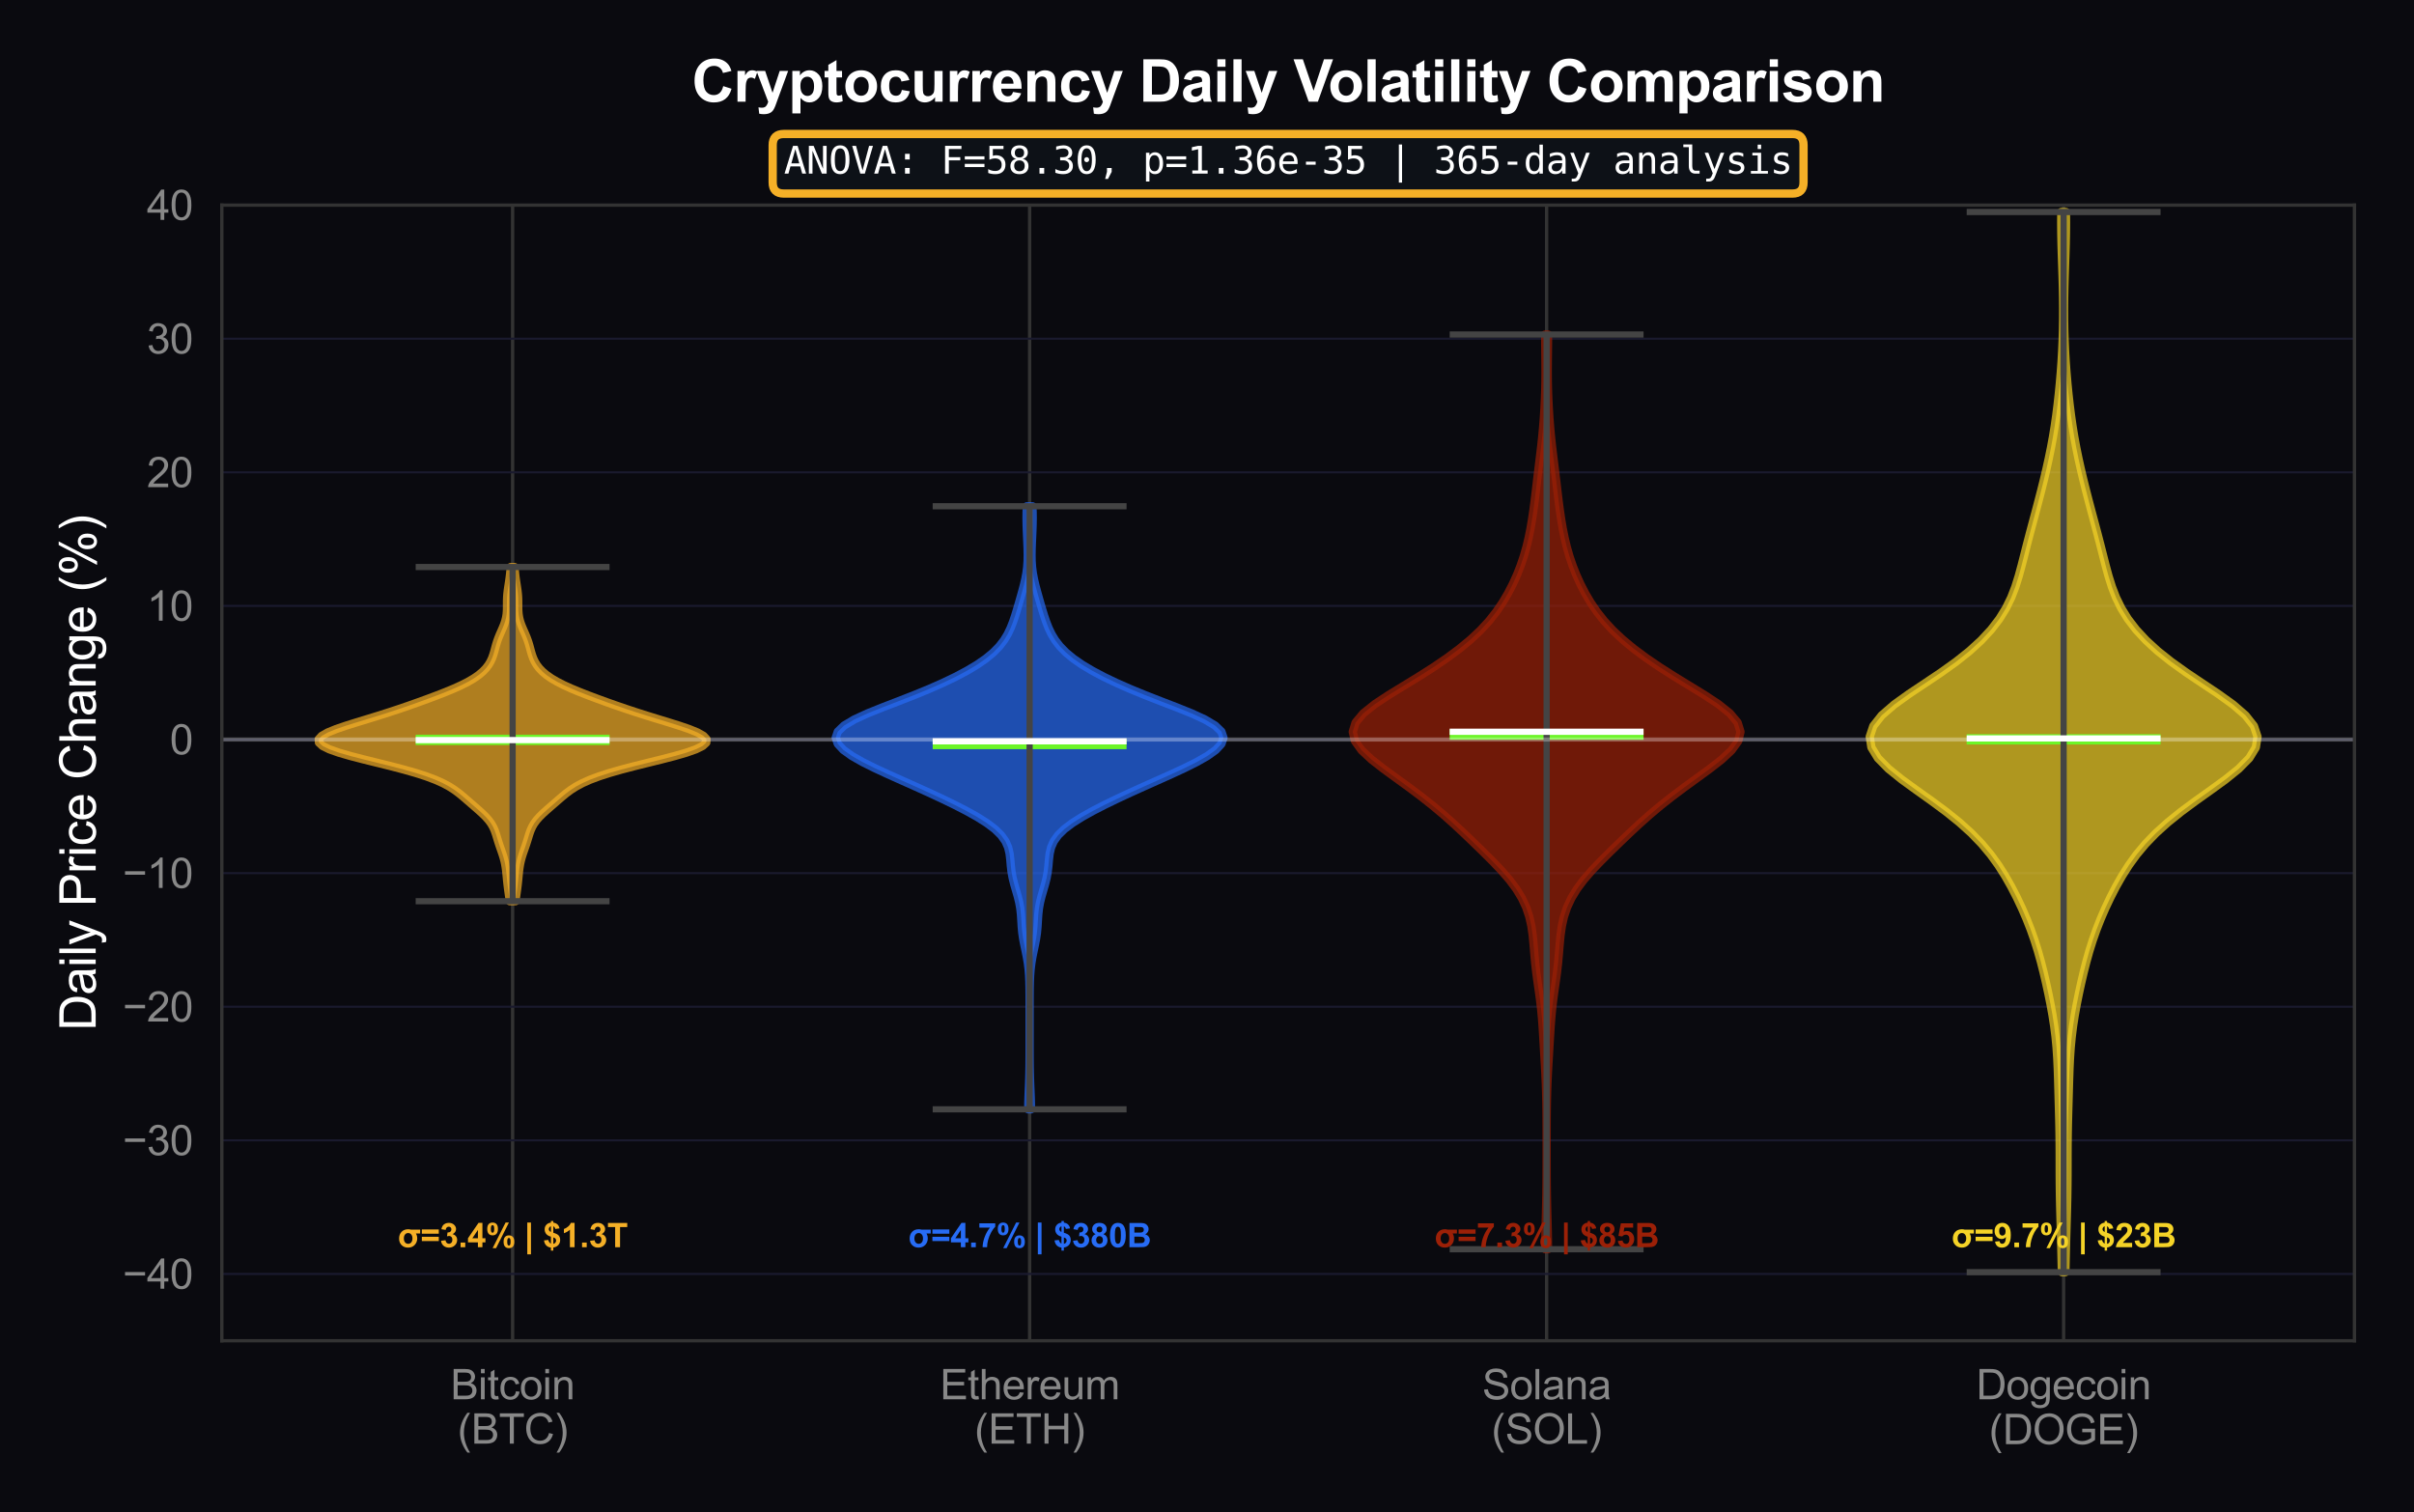 <?xml version="1.0" encoding="utf-8" standalone="no"?>
<!DOCTYPE svg PUBLIC "-//W3C//DTD SVG 1.1//EN"
  "http://www.w3.org/Graphics/SVG/1.1/DTD/svg11.dtd">
<svg xmlns:xlink="http://www.w3.org/1999/xlink" viewBox="0 0 583.614 365.678" xmlns="http://www.w3.org/2000/svg" version="1.1">
 <defs>
  <style type="text/css">*{stroke-linejoin: round; stroke-linecap: butt}</style>
 </defs>
 <g id="figure_1">
  <g id="patch_1">
   <path d="M 0 365.678 
L 583.614 365.678 
L 583.614 0 
L 0 0 
z
" style="fill: #0a0a0f"/>
  </g>
  <g id="axes_1">
   <g id="patch_2">
    <path d="M 53.624 324.168 
L 569.214 324.168 
L 569.214 49.592 
L 53.624 49.592 
z
" style="fill: #0a0a0f"/>
   </g>
   <g id="matplotlib.axis_1">
    <g id="xtick_1">
     <g id="line2d_1">
      <path d="M 123.931 324.168 
L 123.931 49.592 
" clip-path="url(#p5ee1b3d82f)" style="fill: none; stroke: #333333; stroke-width: 0.8; stroke-linecap: round"/>
     </g>
     <g id="text_1">
      <!-- Bitcoin -->
      <g style="fill: #888888" transform="translate(108.924 338.325) scale(0.1 -0.1)">
       <defs>
        <path id="ArialMT-42" d="M 469 0 
L 469 4581 
L 2188 4581 
Q 2713 4581 3030 4442 
Q 3347 4303 3526 4014 
Q 3706 3725 3706 3409 
Q 3706 3116 3547 2856 
Q 3388 2597 3066 2438 
Q 3481 2316 3704 2022 
Q 3928 1728 3928 1328 
Q 3928 1006 3792 729 
Q 3656 453 3456 303 
Q 3256 153 2954 76 
Q 2653 0 2216 0 
L 469 0 
z
M 1075 2656 
L 2066 2656 
Q 2469 2656 2644 2709 
Q 2875 2778 2992 2937 
Q 3109 3097 3109 3338 
Q 3109 3566 3000 3739 
Q 2891 3913 2687 3977 
Q 2484 4041 1991 4041 
L 1075 4041 
L 1075 2656 
z
M 1075 541 
L 2216 541 
Q 2509 541 2628 563 
Q 2838 600 2978 687 
Q 3119 775 3209 942 
Q 3300 1109 3300 1328 
Q 3300 1584 3169 1773 
Q 3038 1963 2805 2039 
Q 2572 2116 2134 2116 
L 1075 2116 
L 1075 541 
z
" transform="scale(0.016)"/>
        <path id="ArialMT-69" d="M 425 3934 
L 425 4581 
L 988 4581 
L 988 3934 
L 425 3934 
z
M 425 0 
L 425 3319 
L 988 3319 
L 988 0 
L 425 0 
z
" transform="scale(0.016)"/>
        <path id="ArialMT-74" d="M 1650 503 
L 1731 6 
Q 1494 -44 1306 -44 
Q 1000 -44 831 53 
Q 663 150 594 308 
Q 525 466 525 972 
L 525 2881 
L 113 2881 
L 113 3319 
L 525 3319 
L 525 4141 
L 1084 4478 
L 1084 3319 
L 1650 3319 
L 1650 2881 
L 1084 2881 
L 1084 941 
Q 1084 700 1114 631 
Q 1144 563 1211 522 
Q 1278 481 1403 481 
Q 1497 481 1650 503 
z
" transform="scale(0.016)"/>
        <path id="ArialMT-63" d="M 2588 1216 
L 3141 1144 
Q 3050 572 2676 248 
Q 2303 -75 1759 -75 
Q 1078 -75 664 370 
Q 250 816 250 1647 
Q 250 2184 428 2587 
Q 606 2991 970 3192 
Q 1334 3394 1763 3394 
Q 2303 3394 2647 3120 
Q 2991 2847 3088 2344 
L 2541 2259 
Q 2463 2594 2264 2762 
Q 2066 2931 1784 2931 
Q 1359 2931 1093 2626 
Q 828 2322 828 1663 
Q 828 994 1084 691 
Q 1341 388 1753 388 
Q 2084 388 2306 591 
Q 2528 794 2588 1216 
z
" transform="scale(0.016)"/>
        <path id="ArialMT-6f" d="M 213 1659 
Q 213 2581 725 3025 
Q 1153 3394 1769 3394 
Q 2453 3394 2887 2945 
Q 3322 2497 3322 1706 
Q 3322 1066 3130 698 
Q 2938 331 2570 128 
Q 2203 -75 1769 -75 
Q 1072 -75 642 372 
Q 213 819 213 1659 
z
M 791 1659 
Q 791 1022 1069 705 
Q 1347 388 1769 388 
Q 2188 388 2466 706 
Q 2744 1025 2744 1678 
Q 2744 2294 2464 2611 
Q 2184 2928 1769 2928 
Q 1347 2928 1069 2612 
Q 791 2297 791 1659 
z
" transform="scale(0.016)"/>
        <path id="ArialMT-6e" d="M 422 0 
L 422 3319 
L 928 3319 
L 928 2847 
Q 1294 3394 1984 3394 
Q 2284 3394 2536 3286 
Q 2788 3178 2913 3003 
Q 3038 2828 3088 2588 
Q 3119 2431 3119 2041 
L 3119 0 
L 2556 0 
L 2556 2019 
Q 2556 2363 2490 2533 
Q 2425 2703 2258 2804 
Q 2091 2906 1866 2906 
Q 1506 2906 1245 2678 
Q 984 2450 984 1813 
L 984 0 
L 422 0 
z
" transform="scale(0.016)"/>
       </defs>
       <use xlink:href="#ArialMT-42"/>
       <use xlink:href="#ArialMT-69" transform="translate(66.699 0)"/>
       <use xlink:href="#ArialMT-74" transform="translate(88.916 0)"/>
       <use xlink:href="#ArialMT-63" transform="translate(116.699 0)"/>
       <use xlink:href="#ArialMT-6f" transform="translate(166.699 0)"/>
       <use xlink:href="#ArialMT-69" transform="translate(222.314 0)"/>
       <use xlink:href="#ArialMT-6e" transform="translate(244.531 0)"/>
      </g>
      <!-- (BTC) -->
      <g style="fill: #888888" transform="translate(110.602 349.048) scale(0.1 -0.1)">
       <defs>
        <path id="ArialMT-28" d="M 1497 -1347 
Q 1031 -759 709 28 
Q 388 816 388 1659 
Q 388 2403 628 3084 
Q 909 3875 1497 4659 
L 1900 4659 
Q 1522 4009 1400 3731 
Q 1209 3300 1100 2831 
Q 966 2247 966 1656 
Q 966 153 1900 -1347 
L 1497 -1347 
z
" transform="scale(0.016)"/>
        <path id="ArialMT-54" d="M 1659 0 
L 1659 4041 
L 150 4041 
L 150 4581 
L 3781 4581 
L 3781 4041 
L 2266 4041 
L 2266 0 
L 1659 0 
z
" transform="scale(0.016)"/>
        <path id="ArialMT-43" d="M 3763 1606 
L 4369 1453 
Q 4178 706 3683 314 
Q 3188 -78 2472 -78 
Q 1731 -78 1267 223 
Q 803 525 561 1097 
Q 319 1669 319 2325 
Q 319 3041 592 3573 
Q 866 4106 1370 4382 
Q 1875 4659 2481 4659 
Q 3169 4659 3637 4309 
Q 4106 3959 4291 3325 
L 3694 3184 
Q 3534 3684 3231 3912 
Q 2928 4141 2469 4141 
Q 1941 4141 1586 3887 
Q 1231 3634 1087 3207 
Q 944 2781 944 2328 
Q 944 1744 1114 1308 
Q 1284 872 1643 656 
Q 2003 441 2422 441 
Q 2931 441 3284 734 
Q 3638 1028 3763 1606 
z
" transform="scale(0.016)"/>
        <path id="ArialMT-29" d="M 791 -1347 
L 388 -1347 
Q 1322 153 1322 1656 
Q 1322 2244 1188 2822 
Q 1081 3291 891 3722 
Q 769 4003 388 4659 
L 791 4659 
Q 1378 3875 1659 3084 
Q 1900 2403 1900 1659 
Q 1900 816 1576 28 
Q 1253 -759 791 -1347 
z
" transform="scale(0.016)"/>
       </defs>
       <use xlink:href="#ArialMT-28"/>
       <use xlink:href="#ArialMT-42" transform="translate(33.301 0)"/>
       <use xlink:href="#ArialMT-54" transform="translate(100 0)"/>
       <use xlink:href="#ArialMT-43" transform="translate(161.084 0)"/>
       <use xlink:href="#ArialMT-29" transform="translate(233.301 0)"/>
      </g>
     </g>
    </g>
    <g id="xtick_2">
     <g id="line2d_2">
      <path d="M 248.923 324.168 
L 248.923 49.592 
" clip-path="url(#p5ee1b3d82f)" style="fill: none; stroke: #333333; stroke-width: 0.8; stroke-linecap: round"/>
     </g>
     <g id="text_2">
      <!-- Ethereum -->
      <g style="fill: #888888" transform="translate(227.247 338.325) scale(0.1 -0.1)">
       <defs>
        <path id="ArialMT-45" d="M 506 0 
L 506 4581 
L 3819 4581 
L 3819 4041 
L 1113 4041 
L 1113 2638 
L 3647 2638 
L 3647 2100 
L 1113 2100 
L 1113 541 
L 3925 541 
L 3925 0 
L 506 0 
z
" transform="scale(0.016)"/>
        <path id="ArialMT-68" d="M 422 0 
L 422 4581 
L 984 4581 
L 984 2938 
Q 1378 3394 1978 3394 
Q 2347 3394 2619 3248 
Q 2891 3103 3008 2847 
Q 3125 2591 3125 2103 
L 3125 0 
L 2563 0 
L 2563 2103 
Q 2563 2525 2380 2717 
Q 2197 2909 1863 2909 
Q 1613 2909 1392 2779 
Q 1172 2650 1078 2428 
Q 984 2206 984 1816 
L 984 0 
L 422 0 
z
" transform="scale(0.016)"/>
        <path id="ArialMT-65" d="M 2694 1069 
L 3275 997 
Q 3138 488 2766 206 
Q 2394 -75 1816 -75 
Q 1088 -75 661 373 
Q 234 822 234 1631 
Q 234 2469 665 2931 
Q 1097 3394 1784 3394 
Q 2450 3394 2872 2941 
Q 3294 2488 3294 1666 
Q 3294 1616 3291 1516 
L 816 1516 
Q 847 969 1125 678 
Q 1403 388 1819 388 
Q 2128 388 2347 550 
Q 2566 713 2694 1069 
z
M 847 1978 
L 2700 1978 
Q 2663 2397 2488 2606 
Q 2219 2931 1791 2931 
Q 1403 2931 1139 2672 
Q 875 2413 847 1978 
z
" transform="scale(0.016)"/>
        <path id="ArialMT-72" d="M 416 0 
L 416 3319 
L 922 3319 
L 922 2816 
Q 1116 3169 1280 3281 
Q 1444 3394 1641 3394 
Q 1925 3394 2219 3213 
L 2025 2691 
Q 1819 2813 1613 2813 
Q 1428 2813 1281 2702 
Q 1134 2591 1072 2394 
Q 978 2094 978 1738 
L 978 0 
L 416 0 
z
" transform="scale(0.016)"/>
        <path id="ArialMT-75" d="M 2597 0 
L 2597 488 
Q 2209 -75 1544 -75 
Q 1250 -75 995 37 
Q 741 150 617 320 
Q 494 491 444 738 
Q 409 903 409 1263 
L 409 3319 
L 972 3319 
L 972 1478 
Q 972 1038 1006 884 
Q 1059 663 1231 536 
Q 1403 409 1656 409 
Q 1909 409 2131 539 
Q 2353 669 2445 892 
Q 2538 1116 2538 1541 
L 2538 3319 
L 3100 3319 
L 3100 0 
L 2597 0 
z
" transform="scale(0.016)"/>
        <path id="ArialMT-6d" d="M 422 0 
L 422 3319 
L 925 3319 
L 925 2853 
Q 1081 3097 1340 3245 
Q 1600 3394 1931 3394 
Q 2300 3394 2536 3241 
Q 2772 3088 2869 2813 
Q 3263 3394 3894 3394 
Q 4388 3394 4653 3120 
Q 4919 2847 4919 2278 
L 4919 0 
L 4359 0 
L 4359 2091 
Q 4359 2428 4304 2576 
Q 4250 2725 4106 2815 
Q 3963 2906 3769 2906 
Q 3419 2906 3187 2673 
Q 2956 2441 2956 1928 
L 2956 0 
L 2394 0 
L 2394 2156 
Q 2394 2531 2256 2718 
Q 2119 2906 1806 2906 
Q 1569 2906 1367 2781 
Q 1166 2656 1075 2415 
Q 984 2175 984 1722 
L 984 0 
L 422 0 
z
" transform="scale(0.016)"/>
       </defs>
       <use xlink:href="#ArialMT-45"/>
       <use xlink:href="#ArialMT-74" transform="translate(66.699 0)"/>
       <use xlink:href="#ArialMT-68" transform="translate(94.482 0)"/>
       <use xlink:href="#ArialMT-65" transform="translate(150.098 0)"/>
       <use xlink:href="#ArialMT-72" transform="translate(205.713 0)"/>
       <use xlink:href="#ArialMT-65" transform="translate(239.014 0)"/>
       <use xlink:href="#ArialMT-75" transform="translate(294.629 0)"/>
       <use xlink:href="#ArialMT-6d" transform="translate(350.244 0)"/>
      </g>
      <!-- (ETH) -->
      <g style="fill: #888888" transform="translate(235.593 349.048) scale(0.1 -0.1)">
       <defs>
        <path id="ArialMT-48" d="M 513 0 
L 513 4581 
L 1119 4581 
L 1119 2700 
L 3500 2700 
L 3500 4581 
L 4106 4581 
L 4106 0 
L 3500 0 
L 3500 2159 
L 1119 2159 
L 1119 0 
L 513 0 
z
" transform="scale(0.016)"/>
       </defs>
       <use xlink:href="#ArialMT-28"/>
       <use xlink:href="#ArialMT-45" transform="translate(33.301 0)"/>
       <use xlink:href="#ArialMT-54" transform="translate(100 0)"/>
       <use xlink:href="#ArialMT-48" transform="translate(161.084 0)"/>
       <use xlink:href="#ArialMT-29" transform="translate(233.301 0)"/>
      </g>
     </g>
    </g>
    <g id="xtick_3">
     <g id="line2d_3">
      <path d="M 373.915 324.168 
L 373.915 49.592 
" clip-path="url(#p5ee1b3d82f)" style="fill: none; stroke: #333333; stroke-width: 0.8; stroke-linecap: round"/>
     </g>
     <g id="text_3">
      <!-- Solana -->
      <g style="fill: #888888" transform="translate(358.347 338.325) scale(0.1 -0.1)">
       <defs>
        <path id="ArialMT-53" d="M 288 1472 
L 859 1522 
Q 900 1178 1048 958 
Q 1197 738 1509 602 
Q 1822 466 2213 466 
Q 2559 466 2825 569 
Q 3091 672 3220 851 
Q 3350 1031 3350 1244 
Q 3350 1459 3225 1620 
Q 3100 1781 2813 1891 
Q 2628 1963 1997 2114 
Q 1366 2266 1113 2400 
Q 784 2572 623 2826 
Q 463 3081 463 3397 
Q 463 3744 659 4045 
Q 856 4347 1234 4503 
Q 1613 4659 2075 4659 
Q 2584 4659 2973 4495 
Q 3363 4331 3572 4012 
Q 3781 3694 3797 3291 
L 3216 3247 
Q 3169 3681 2898 3903 
Q 2628 4125 2100 4125 
Q 1550 4125 1298 3923 
Q 1047 3722 1047 3438 
Q 1047 3191 1225 3031 
Q 1400 2872 2139 2705 
Q 2878 2538 3153 2413 
Q 3553 2228 3743 1945 
Q 3934 1663 3934 1294 
Q 3934 928 3725 604 
Q 3516 281 3123 101 
Q 2731 -78 2241 -78 
Q 1619 -78 1198 103 
Q 778 284 539 648 
Q 300 1013 288 1472 
z
" transform="scale(0.016)"/>
        <path id="ArialMT-6c" d="M 409 0 
L 409 4581 
L 972 4581 
L 972 0 
L 409 0 
z
" transform="scale(0.016)"/>
        <path id="ArialMT-61" d="M 2588 409 
Q 2275 144 1986 34 
Q 1697 -75 1366 -75 
Q 819 -75 525 192 
Q 231 459 231 875 
Q 231 1119 342 1320 
Q 453 1522 633 1644 
Q 813 1766 1038 1828 
Q 1203 1872 1538 1913 
Q 2219 1994 2541 2106 
Q 2544 2222 2544 2253 
Q 2544 2597 2384 2738 
Q 2169 2928 1744 2928 
Q 1347 2928 1158 2789 
Q 969 2650 878 2297 
L 328 2372 
Q 403 2725 575 2942 
Q 747 3159 1072 3276 
Q 1397 3394 1825 3394 
Q 2250 3394 2515 3294 
Q 2781 3194 2906 3042 
Q 3031 2891 3081 2659 
Q 3109 2516 3109 2141 
L 3109 1391 
Q 3109 606 3145 398 
Q 3181 191 3288 0 
L 2700 0 
Q 2613 175 2588 409 
z
M 2541 1666 
Q 2234 1541 1622 1453 
Q 1275 1403 1131 1340 
Q 988 1278 909 1158 
Q 831 1038 831 891 
Q 831 666 1001 516 
Q 1172 366 1500 366 
Q 1825 366 2078 508 
Q 2331 650 2450 897 
Q 2541 1088 2541 1459 
L 2541 1666 
z
" transform="scale(0.016)"/>
       </defs>
       <use xlink:href="#ArialMT-53"/>
       <use xlink:href="#ArialMT-6f" transform="translate(66.699 0)"/>
       <use xlink:href="#ArialMT-6c" transform="translate(122.314 0)"/>
       <use xlink:href="#ArialMT-61" transform="translate(144.531 0)"/>
       <use xlink:href="#ArialMT-6e" transform="translate(200.146 0)"/>
       <use xlink:href="#ArialMT-61" transform="translate(255.762 0)"/>
      </g>
      <!-- (SOL) -->
      <g style="fill: #888888" transform="translate(360.58 349.056) scale(0.1 -0.1)">
       <defs>
        <path id="ArialMT-4f" d="M 309 2231 
Q 309 3372 921 4017 
Q 1534 4663 2503 4663 
Q 3138 4663 3647 4359 
Q 4156 4056 4423 3514 
Q 4691 2972 4691 2284 
Q 4691 1588 4409 1038 
Q 4128 488 3612 205 
Q 3097 -78 2500 -78 
Q 1853 -78 1343 234 
Q 834 547 571 1087 
Q 309 1628 309 2231 
z
M 934 2222 
Q 934 1394 1379 917 
Q 1825 441 2497 441 
Q 3181 441 3623 922 
Q 4066 1403 4066 2288 
Q 4066 2847 3877 3264 
Q 3688 3681 3323 3911 
Q 2959 4141 2506 4141 
Q 1863 4141 1398 3698 
Q 934 3256 934 2222 
z
" transform="scale(0.016)"/>
        <path id="ArialMT-4c" d="M 469 0 
L 469 4581 
L 1075 4581 
L 1075 541 
L 3331 541 
L 3331 0 
L 469 0 
z
" transform="scale(0.016)"/>
       </defs>
       <use xlink:href="#ArialMT-28"/>
       <use xlink:href="#ArialMT-53" transform="translate(33.301 0)"/>
       <use xlink:href="#ArialMT-4f" transform="translate(100 0)"/>
       <use xlink:href="#ArialMT-4c" transform="translate(177.783 0)"/>
       <use xlink:href="#ArialMT-29" transform="translate(233.398 0)"/>
      </g>
     </g>
    </g>
    <g id="xtick_4">
     <g id="line2d_4">
      <path d="M 498.906 324.168 
L 498.906 49.592 
" clip-path="url(#p5ee1b3d82f)" style="fill: none; stroke: #333333; stroke-width: 0.8; stroke-linecap: round"/>
     </g>
     <g id="text_4">
      <!-- Dogecoin -->
      <g style="fill: #888888" transform="translate(477.782 338.325) scale(0.1 -0.1)">
       <defs>
        <path id="ArialMT-44" d="M 494 0 
L 494 4581 
L 2072 4581 
Q 2606 4581 2888 4516 
Q 3281 4425 3559 4188 
Q 3922 3881 4101 3404 
Q 4281 2928 4281 2316 
Q 4281 1794 4159 1391 
Q 4038 988 3847 723 
Q 3656 459 3429 307 
Q 3203 156 2883 78 
Q 2563 0 2147 0 
L 494 0 
z
M 1100 541 
L 2078 541 
Q 2531 541 2789 625 
Q 3047 709 3200 863 
Q 3416 1078 3536 1442 
Q 3656 1806 3656 2325 
Q 3656 3044 3420 3430 
Q 3184 3816 2847 3947 
Q 2603 4041 2063 4041 
L 1100 4041 
L 1100 541 
z
" transform="scale(0.016)"/>
        <path id="ArialMT-67" d="M 319 -275 
L 866 -356 
Q 900 -609 1056 -725 
Q 1266 -881 1628 -881 
Q 2019 -881 2231 -725 
Q 2444 -569 2519 -288 
Q 2563 -116 2559 434 
Q 2191 0 1641 0 
Q 956 0 581 494 
Q 206 988 206 1678 
Q 206 2153 378 2554 
Q 550 2956 876 3175 
Q 1203 3394 1644 3394 
Q 2231 3394 2613 2919 
L 2613 3319 
L 3131 3319 
L 3131 450 
Q 3131 -325 2973 -648 
Q 2816 -972 2473 -1159 
Q 2131 -1347 1631 -1347 
Q 1038 -1347 672 -1080 
Q 306 -813 319 -275 
z
M 784 1719 
Q 784 1066 1043 766 
Q 1303 466 1694 466 
Q 2081 466 2343 764 
Q 2606 1063 2606 1700 
Q 2606 2309 2336 2618 
Q 2066 2928 1684 2928 
Q 1309 2928 1046 2623 
Q 784 2319 784 1719 
z
" transform="scale(0.016)"/>
       </defs>
       <use xlink:href="#ArialMT-44"/>
       <use xlink:href="#ArialMT-6f" transform="translate(72.217 0)"/>
       <use xlink:href="#ArialMT-67" transform="translate(127.832 0)"/>
       <use xlink:href="#ArialMT-65" transform="translate(183.447 0)"/>
       <use xlink:href="#ArialMT-63" transform="translate(239.062 0)"/>
       <use xlink:href="#ArialMT-6f" transform="translate(289.062 0)"/>
       <use xlink:href="#ArialMT-69" transform="translate(344.678 0)"/>
       <use xlink:href="#ArialMT-6e" transform="translate(366.895 0)"/>
      </g>
      <!-- (DOGE) -->
      <g style="fill: #888888" transform="translate(480.852 349.173) scale(0.1 -0.1)">
       <defs>
        <path id="ArialMT-47" d="M 2638 1797 
L 2638 2334 
L 4578 2338 
L 4578 638 
Q 4131 281 3656 101 
Q 3181 -78 2681 -78 
Q 2006 -78 1454 211 
Q 903 500 622 1047 
Q 341 1594 341 2269 
Q 341 2938 620 3517 
Q 900 4097 1425 4378 
Q 1950 4659 2634 4659 
Q 3131 4659 3532 4498 
Q 3934 4338 4162 4050 
Q 4391 3763 4509 3300 
L 3963 3150 
Q 3859 3500 3706 3700 
Q 3553 3900 3268 4020 
Q 2984 4141 2638 4141 
Q 2222 4141 1919 4014 
Q 1616 3888 1430 3681 
Q 1244 3475 1141 3228 
Q 966 2803 966 2306 
Q 966 1694 1177 1281 
Q 1388 869 1791 669 
Q 2194 469 2647 469 
Q 3041 469 3416 620 
Q 3791 772 3984 944 
L 3984 1797 
L 2638 1797 
z
" transform="scale(0.016)"/>
       </defs>
       <use xlink:href="#ArialMT-28"/>
       <use xlink:href="#ArialMT-44" transform="translate(33.301 0)"/>
       <use xlink:href="#ArialMT-4f" transform="translate(105.518 0)"/>
       <use xlink:href="#ArialMT-47" transform="translate(183.301 0)"/>
       <use xlink:href="#ArialMT-45" transform="translate(261.084 0)"/>
       <use xlink:href="#ArialMT-29" transform="translate(327.783 0)"/>
      </g>
     </g>
    </g>
   </g>
   <g id="matplotlib.axis_2">
    <g id="ytick_1">
     <g id="line2d_5">
      <path d="M 53.624 308.016 
L 569.214 308.016 
" clip-path="url(#p5ee1b3d82f)" style="fill: none; stroke: #1a1a2e; stroke-width: 0.5; stroke-linecap: round"/>
     </g>
     <g id="text_5">
      <!-- −40 -->
      <g style="fill: #888888" transform="translate(29.661 311.595) scale(0.1 -0.1)">
       <defs>
        <path id="ArialMT-2212" d="M 3381 1997 
L 356 1997 
L 356 2522 
L 3381 2522 
L 3381 1997 
z
" transform="scale(0.016)"/>
        <path id="ArialMT-34" d="M 2069 0 
L 2069 1097 
L 81 1097 
L 81 1613 
L 2172 4581 
L 2631 4581 
L 2631 1613 
L 3250 1613 
L 3250 1097 
L 2631 1097 
L 2631 0 
L 2069 0 
z
M 2069 1613 
L 2069 3678 
L 634 1613 
L 2069 1613 
z
" transform="scale(0.016)"/>
        <path id="ArialMT-30" d="M 266 2259 
Q 266 3072 433 3567 
Q 600 4063 929 4331 
Q 1259 4600 1759 4600 
Q 2128 4600 2406 4451 
Q 2684 4303 2865 4023 
Q 3047 3744 3150 3342 
Q 3253 2941 3253 2259 
Q 3253 1453 3087 958 
Q 2922 463 2592 192 
Q 2263 -78 1759 -78 
Q 1097 -78 719 397 
Q 266 969 266 2259 
z
M 844 2259 
Q 844 1131 1108 757 
Q 1372 384 1759 384 
Q 2147 384 2411 759 
Q 2675 1134 2675 2259 
Q 2675 3391 2411 3762 
Q 2147 4134 1753 4134 
Q 1366 4134 1134 3806 
Q 844 3388 844 2259 
z
" transform="scale(0.016)"/>
       </defs>
       <use xlink:href="#ArialMT-2212"/>
       <use xlink:href="#ArialMT-34" transform="translate(58.398 0)"/>
       <use xlink:href="#ArialMT-30" transform="translate(114.014 0)"/>
      </g>
     </g>
    </g>
    <g id="ytick_2">
     <g id="line2d_6">
      <path d="M 53.624 275.713 
L 569.214 275.713 
" clip-path="url(#p5ee1b3d82f)" style="fill: none; stroke: #1a1a2e; stroke-width: 0.5; stroke-linecap: round"/>
     </g>
     <g id="text_6">
      <!-- −30 -->
      <g style="fill: #888888" transform="translate(29.661 279.292) scale(0.1 -0.1)">
       <defs>
        <path id="ArialMT-33" d="M 269 1209 
L 831 1284 
Q 928 806 1161 595 
Q 1394 384 1728 384 
Q 2125 384 2398 659 
Q 2672 934 2672 1341 
Q 2672 1728 2419 1979 
Q 2166 2231 1775 2231 
Q 1616 2231 1378 2169 
L 1441 2663 
Q 1497 2656 1531 2656 
Q 1891 2656 2178 2843 
Q 2466 3031 2466 3422 
Q 2466 3731 2256 3934 
Q 2047 4138 1716 4138 
Q 1388 4138 1169 3931 
Q 950 3725 888 3313 
L 325 3413 
Q 428 3978 793 4289 
Q 1159 4600 1703 4600 
Q 2078 4600 2393 4439 
Q 2709 4278 2876 4000 
Q 3044 3722 3044 3409 
Q 3044 3113 2884 2869 
Q 2725 2625 2413 2481 
Q 2819 2388 3044 2092 
Q 3269 1797 3269 1353 
Q 3269 753 2831 336 
Q 2394 -81 1725 -81 
Q 1122 -81 723 278 
Q 325 638 269 1209 
z
" transform="scale(0.016)"/>
       </defs>
       <use xlink:href="#ArialMT-2212"/>
       <use xlink:href="#ArialMT-33" transform="translate(58.398 0)"/>
       <use xlink:href="#ArialMT-30" transform="translate(114.014 0)"/>
      </g>
     </g>
    </g>
    <g id="ytick_3">
     <g id="line2d_7">
      <path d="M 53.624 243.41 
L 569.214 243.41 
" clip-path="url(#p5ee1b3d82f)" style="fill: none; stroke: #1a1a2e; stroke-width: 0.5; stroke-linecap: round"/>
     </g>
     <g id="text_7">
      <!-- −20 -->
      <g style="fill: #888888" transform="translate(29.661 246.989) scale(0.1 -0.1)">
       <defs>
        <path id="ArialMT-32" d="M 3222 541 
L 3222 0 
L 194 0 
Q 188 203 259 391 
Q 375 700 629 1000 
Q 884 1300 1366 1694 
Q 2113 2306 2375 2664 
Q 2638 3022 2638 3341 
Q 2638 3675 2398 3904 
Q 2159 4134 1775 4134 
Q 1369 4134 1125 3890 
Q 881 3647 878 3216 
L 300 3275 
Q 359 3922 746 4261 
Q 1134 4600 1788 4600 
Q 2447 4600 2831 4234 
Q 3216 3869 3216 3328 
Q 3216 3053 3103 2787 
Q 2991 2522 2730 2228 
Q 2469 1934 1863 1422 
Q 1356 997 1212 845 
Q 1069 694 975 541 
L 3222 541 
z
" transform="scale(0.016)"/>
       </defs>
       <use xlink:href="#ArialMT-2212"/>
       <use xlink:href="#ArialMT-32" transform="translate(58.398 0)"/>
       <use xlink:href="#ArialMT-30" transform="translate(114.014 0)"/>
      </g>
     </g>
    </g>
    <g id="ytick_4">
     <g id="line2d_8">
      <path d="M 53.624 211.107 
L 569.214 211.107 
" clip-path="url(#p5ee1b3d82f)" style="fill: none; stroke: #1a1a2e; stroke-width: 0.5; stroke-linecap: round"/>
     </g>
     <g id="text_8">
      <!-- −10 -->
      <g style="fill: #888888" transform="translate(29.661 214.686) scale(0.1 -0.1)">
       <defs>
        <path id="ArialMT-31" d="M 2384 0 
L 1822 0 
L 1822 3584 
Q 1619 3391 1289 3197 
Q 959 3003 697 2906 
L 697 3450 
Q 1169 3672 1522 3987 
Q 1875 4303 2022 4600 
L 2384 4600 
L 2384 0 
z
" transform="scale(0.016)"/>
       </defs>
       <use xlink:href="#ArialMT-2212"/>
       <use xlink:href="#ArialMT-31" transform="translate(58.398 0)"/>
       <use xlink:href="#ArialMT-30" transform="translate(114.014 0)"/>
      </g>
     </g>
    </g>
    <g id="ytick_5">
     <g id="line2d_9">
      <path d="M 53.624 178.804 
L 569.214 178.804 
" clip-path="url(#p5ee1b3d82f)" style="fill: none; stroke: #1a1a2e; stroke-width: 0.5; stroke-linecap: round"/>
     </g>
     <g id="text_9">
      <!-- 0 -->
      <g style="fill: #888888" transform="translate(41.063 182.383) scale(0.1 -0.1)">
       <use xlink:href="#ArialMT-30"/>
      </g>
     </g>
    </g>
    <g id="ytick_6">
     <g id="line2d_10">
      <path d="M 53.624 146.501 
L 569.214 146.501 
" clip-path="url(#p5ee1b3d82f)" style="fill: none; stroke: #1a1a2e; stroke-width: 0.5; stroke-linecap: round"/>
     </g>
     <g id="text_10">
      <!-- 10 -->
      <g style="fill: #888888" transform="translate(35.502 150.08) scale(0.1 -0.1)">
       <use xlink:href="#ArialMT-31"/>
       <use xlink:href="#ArialMT-30" transform="translate(55.615 0)"/>
      </g>
     </g>
    </g>
    <g id="ytick_7">
     <g id="line2d_11">
      <path d="M 53.624 114.198 
L 569.214 114.198 
" clip-path="url(#p5ee1b3d82f)" style="fill: none; stroke: #1a1a2e; stroke-width: 0.5; stroke-linecap: round"/>
     </g>
     <g id="text_11">
      <!-- 20 -->
      <g style="fill: #888888" transform="translate(35.502 117.777) scale(0.1 -0.1)">
       <use xlink:href="#ArialMT-32"/>
       <use xlink:href="#ArialMT-30" transform="translate(55.615 0)"/>
      </g>
     </g>
    </g>
    <g id="ytick_8">
     <g id="line2d_12">
      <path d="M 53.624 81.895 
L 569.214 81.895 
" clip-path="url(#p5ee1b3d82f)" style="fill: none; stroke: #1a1a2e; stroke-width: 0.5; stroke-linecap: round"/>
     </g>
     <g id="text_12">
      <!-- 30 -->
      <g style="fill: #888888" transform="translate(35.502 85.474) scale(0.1 -0.1)">
       <use xlink:href="#ArialMT-33"/>
       <use xlink:href="#ArialMT-30" transform="translate(55.615 0)"/>
      </g>
     </g>
    </g>
    <g id="ytick_9">
     <g id="line2d_13">
      <path d="M 53.624 49.592 
L 569.214 49.592 
" clip-path="url(#p5ee1b3d82f)" style="fill: none; stroke: #1a1a2e; stroke-width: 0.5; stroke-linecap: round"/>
     </g>
     <g id="text_13">
      <!-- 40 -->
      <g style="fill: #888888" transform="translate(35.502 53.17) scale(0.1 -0.1)">
       <use xlink:href="#ArialMT-34"/>
       <use xlink:href="#ArialMT-30" transform="translate(55.615 0)"/>
      </g>
     </g>
    </g>
    <g id="text_14">
     <!-- Daily Price Change (%) -->
     <g style="fill: #ffffff" transform="translate(23.136 249.233) rotate(-90) scale(0.12 -0.12)">
      <defs>
       <path id="ArialMT-79" d="M 397 -1278 
L 334 -750 
Q 519 -800 656 -800 
Q 844 -800 956 -737 
Q 1069 -675 1141 -563 
Q 1194 -478 1313 -144 
Q 1328 -97 1363 -6 
L 103 3319 
L 709 3319 
L 1400 1397 
Q 1534 1031 1641 628 
Q 1738 1016 1872 1384 
L 2581 3319 
L 3144 3319 
L 1881 -56 
Q 1678 -603 1566 -809 
Q 1416 -1088 1222 -1217 
Q 1028 -1347 759 -1347 
Q 597 -1347 397 -1278 
z
" transform="scale(0.016)"/>
       <path id="ArialMT-20" transform="scale(0.016)"/>
       <path id="ArialMT-50" d="M 494 0 
L 494 4581 
L 2222 4581 
Q 2678 4581 2919 4538 
Q 3256 4481 3484 4323 
Q 3713 4166 3852 3881 
Q 3991 3597 3991 3256 
Q 3991 2672 3619 2267 
Q 3247 1863 2275 1863 
L 1100 1863 
L 1100 0 
L 494 0 
z
M 1100 2403 
L 2284 2403 
Q 2872 2403 3119 2622 
Q 3366 2841 3366 3238 
Q 3366 3525 3220 3729 
Q 3075 3934 2838 4000 
Q 2684 4041 2272 4041 
L 1100 4041 
L 1100 2403 
z
" transform="scale(0.016)"/>
       <path id="ArialMT-25" d="M 372 3481 
Q 372 3972 619 4315 
Q 866 4659 1334 4659 
Q 1766 4659 2048 4351 
Q 2331 4044 2331 3447 
Q 2331 2866 2045 2552 
Q 1759 2238 1341 2238 
Q 925 2238 648 2547 
Q 372 2856 372 3481 
z
M 1350 4272 
Q 1141 4272 1002 4090 
Q 863 3909 863 3425 
Q 863 2984 1003 2804 
Q 1144 2625 1350 2625 
Q 1563 2625 1702 2806 
Q 1841 2988 1841 3469 
Q 1841 3913 1700 4092 
Q 1559 4272 1350 4272 
z
M 1353 -169 
L 3859 4659 
L 4316 4659 
L 1819 -169 
L 1353 -169 
z
M 3334 1075 
Q 3334 1569 3581 1911 
Q 3828 2253 4300 2253 
Q 4731 2253 5014 1945 
Q 5297 1638 5297 1041 
Q 5297 459 5011 145 
Q 4725 -169 4303 -169 
Q 3888 -169 3611 142 
Q 3334 453 3334 1075 
z
M 4316 1866 
Q 4103 1866 3964 1684 
Q 3825 1503 3825 1019 
Q 3825 581 3965 400 
Q 4106 219 4313 219 
Q 4528 219 4667 400 
Q 4806 581 4806 1063 
Q 4806 1506 4665 1686 
Q 4525 1866 4316 1866 
z
" transform="scale(0.016)"/>
      </defs>
      <use xlink:href="#ArialMT-44"/>
      <use xlink:href="#ArialMT-61" transform="translate(72.217 0)"/>
      <use xlink:href="#ArialMT-69" transform="translate(127.832 0)"/>
      <use xlink:href="#ArialMT-6c" transform="translate(150.049 0)"/>
      <use xlink:href="#ArialMT-79" transform="translate(172.266 0)"/>
      <use xlink:href="#ArialMT-20" transform="translate(222.266 0)"/>
      <use xlink:href="#ArialMT-50" transform="translate(250.049 0)"/>
      <use xlink:href="#ArialMT-72" transform="translate(316.748 0)"/>
      <use xlink:href="#ArialMT-69" transform="translate(350.049 0)"/>
      <use xlink:href="#ArialMT-63" transform="translate(372.266 0)"/>
      <use xlink:href="#ArialMT-65" transform="translate(422.266 0)"/>
      <use xlink:href="#ArialMT-20" transform="translate(477.881 0)"/>
      <use xlink:href="#ArialMT-43" transform="translate(505.664 0)"/>
      <use xlink:href="#ArialMT-68" transform="translate(577.881 0)"/>
      <use xlink:href="#ArialMT-61" transform="translate(633.496 0)"/>
      <use xlink:href="#ArialMT-6e" transform="translate(689.111 0)"/>
      <use xlink:href="#ArialMT-67" transform="translate(744.727 0)"/>
      <use xlink:href="#ArialMT-65" transform="translate(800.342 0)"/>
      <use xlink:href="#ArialMT-20" transform="translate(855.957 0)"/>
      <use xlink:href="#ArialMT-28" transform="translate(883.74 0)"/>
      <use xlink:href="#ArialMT-25" transform="translate(917.041 0)"/>
      <use xlink:href="#ArialMT-29" transform="translate(1005.957 0)"/>
     </g>
    </g>
   </g>
   <g id="FillBetweenPolyCollection_1">
    <defs>
     <path id="m5015417c0c" d="M 124.604 -147.778 
L 123.259 -147.778 
L 123.141 -148.595 
L 123.024 -149.411 
L 122.909 -150.227 
L 122.8 -151.043 
L 122.701 -151.859 
L 122.612 -152.675 
L 122.533 -153.492 
L 122.455 -154.308 
L 122.371 -155.124 
L 122.266 -155.94 
L 122.13 -156.756 
L 121.952 -157.573 
L 121.732 -158.389 
L 121.476 -159.205 
L 121.196 -160.021 
L 120.91 -160.837 
L 120.632 -161.654 
L 120.372 -162.47 
L 120.123 -163.286 
L 119.869 -164.102 
L 119.578 -164.918 
L 119.214 -165.735 
L 118.745 -166.551 
L 118.15 -167.367 
L 117.43 -168.183 
L 116.601 -168.999 
L 115.699 -169.815 
L 114.762 -170.632 
L 113.819 -171.448 
L 112.882 -172.264 
L 111.936 -173.08 
L 110.943 -173.896 
L 109.841 -174.713 
L 108.56 -175.529 
L 107.032 -176.345 
L 105.198 -177.161 
L 103.021 -177.977 
L 100.492 -178.794 
L 97.635 -179.61 
L 94.515 -180.426 
L 91.232 -181.242 
L 87.928 -182.058 
L 84.771 -182.874 
L 81.945 -183.691 
L 79.63 -184.507 
L 77.982 -185.323 
L 77.11 -186.139 
L 77.06 -186.955 
L 77.805 -187.772 
L 79.252 -188.588 
L 81.257 -189.404 
L 83.646 -190.22 
L 86.251 -191.036 
L 88.926 -191.853 
L 91.571 -192.669 
L 94.132 -193.485 
L 96.593 -194.301 
L 98.966 -195.117 
L 101.269 -195.933 
L 103.51 -196.75 
L 105.686 -197.566 
L 107.772 -198.382 
L 109.735 -199.198 
L 111.535 -200.014 
L 113.142 -200.831 
L 114.537 -201.647 
L 115.716 -202.463 
L 116.689 -203.279 
L 117.476 -204.095 
L 118.101 -204.912 
L 118.588 -205.728 
L 118.965 -206.544 
L 119.258 -207.36 
L 119.5 -208.176 
L 119.719 -208.992 
L 119.945 -209.809 
L 120.201 -210.625 
L 120.498 -211.441 
L 120.833 -212.257 
L 121.192 -213.073 
L 121.549 -213.89 
L 121.877 -214.706 
L 122.152 -215.522 
L 122.356 -216.338 
L 122.487 -217.154 
L 122.553 -217.971 
L 122.574 -218.787 
L 122.574 -219.603 
L 122.577 -220.419 
L 122.604 -221.235 
L 122.664 -222.052 
L 122.756 -222.868 
L 122.872 -223.684 
L 122.997 -224.5 
L 123.12 -225.316 
L 123.231 -226.132 
L 123.326 -226.949 
L 123.406 -227.765 
L 123.475 -228.581 
L 124.388 -228.581 
L 124.388 -228.581 
L 124.457 -227.765 
L 124.537 -226.949 
L 124.632 -226.132 
L 124.743 -225.316 
L 124.866 -224.5 
L 124.991 -223.684 
L 125.107 -222.868 
L 125.199 -222.052 
L 125.259 -221.235 
L 125.286 -220.419 
L 125.289 -219.603 
L 125.289 -218.787 
L 125.31 -217.971 
L 125.376 -217.154 
L 125.506 -216.338 
L 125.711 -215.522 
L 125.986 -214.706 
L 126.314 -213.89 
L 126.671 -213.073 
L 127.03 -212.257 
L 127.365 -211.441 
L 127.662 -210.625 
L 127.918 -209.809 
L 128.144 -208.992 
L 128.363 -208.176 
L 128.604 -207.36 
L 128.898 -206.544 
L 129.275 -205.728 
L 129.762 -204.912 
L 130.387 -204.095 
L 131.174 -203.279 
L 132.147 -202.463 
L 133.326 -201.647 
L 134.721 -200.831 
L 136.328 -200.014 
L 138.128 -199.198 
L 140.091 -198.382 
L 142.177 -197.566 
L 144.353 -196.75 
L 146.594 -195.933 
L 148.897 -195.117 
L 151.27 -194.301 
L 153.731 -193.485 
L 156.292 -192.669 
L 158.937 -191.853 
L 161.612 -191.036 
L 164.217 -190.22 
L 166.606 -189.404 
L 168.611 -188.588 
L 170.058 -187.772 
L 170.803 -186.955 
L 170.753 -186.139 
L 169.881 -185.323 
L 168.233 -184.507 
L 165.918 -183.691 
L 163.092 -182.874 
L 159.935 -182.058 
L 156.631 -181.242 
L 153.348 -180.426 
L 150.227 -179.61 
L 147.371 -178.794 
L 144.842 -177.977 
L 142.665 -177.161 
L 140.831 -176.345 
L 139.303 -175.529 
L 138.022 -174.713 
L 136.92 -173.896 
L 135.927 -173.08 
L 134.981 -172.264 
L 134.044 -171.448 
L 133.101 -170.632 
L 132.164 -169.815 
L 131.261 -168.999 
L 130.433 -168.183 
L 129.712 -167.367 
L 129.118 -166.551 
L 128.649 -165.735 
L 128.285 -164.918 
L 127.994 -164.102 
L 127.74 -163.286 
L 127.491 -162.47 
L 127.231 -161.654 
L 126.953 -160.837 
L 126.667 -160.021 
L 126.387 -159.205 
L 126.131 -158.389 
L 125.911 -157.573 
L 125.733 -156.756 
L 125.597 -155.94 
L 125.492 -155.124 
L 125.408 -154.308 
L 125.33 -153.492 
L 125.251 -152.675 
L 125.162 -151.859 
L 125.063 -151.043 
L 124.954 -150.227 
L 124.839 -149.411 
L 124.722 -148.595 
L 124.604 -147.778 
z
" style="stroke: #f5b027; stroke-opacity: 0.7; stroke-width: 2"/>
    </defs>
    <g clip-path="url(#p5ee1b3d82f)">
     <use xlink:href="#m5015417c0c" x="0" y="365.678" style="fill: #f5b027; fill-opacity: 0.7; stroke: #f5b027; stroke-opacity: 0.7; stroke-width: 2"/>
    </g>
   </g>
   <g id="FillBetweenPolyCollection_2">
    <defs>
     <path id="m92749a319e" d="M 249.255 -97.463 
L 248.591 -97.463 
L 248.607 -98.936 
L 248.651 -100.409 
L 248.711 -101.882 
L 248.773 -103.354 
L 248.827 -104.827 
L 248.867 -106.3 
L 248.894 -107.773 
L 248.909 -109.246 
L 248.917 -110.718 
L 248.921 -112.191 
L 248.922 -113.664 
L 248.923 -115.137 
L 248.923 -116.61 
L 248.923 -118.082 
L 248.923 -119.555 
L 248.923 -121.028 
L 248.922 -122.501 
L 248.919 -123.974 
L 248.912 -125.447 
L 248.896 -126.919 
L 248.861 -128.392 
L 248.794 -129.865 
L 248.678 -131.338 
L 248.499 -132.811 
L 248.253 -134.283 
L 247.956 -135.756 
L 247.644 -137.229 
L 247.362 -138.702 
L 247.148 -140.175 
L 247.012 -141.647 
L 246.923 -143.12 
L 246.828 -144.593 
L 246.665 -146.066 
L 246.399 -147.539 
L 246.032 -149.012 
L 245.604 -150.484 
L 245.178 -151.957 
L 244.813 -153.43 
L 244.547 -154.903 
L 244.376 -156.376 
L 244.251 -157.848 
L 244.077 -159.321 
L 243.73 -160.794 
L 243.081 -162.267 
L 242.028 -163.74 
L 240.522 -165.212 
L 238.573 -166.685 
L 236.237 -168.158 
L 233.596 -169.631 
L 230.728 -171.104 
L 227.69 -172.577 
L 224.526 -174.049 
L 221.271 -175.522 
L 217.971 -176.995 
L 214.687 -178.468 
L 211.509 -179.941 
L 208.553 -181.413 
L 205.964 -182.886 
L 203.903 -184.359 
L 202.544 -185.832 
L 202.051 -187.305 
L 202.549 -188.777 
L 204.074 -190.25 
L 206.543 -191.723 
L 209.748 -193.196 
L 213.405 -194.669 
L 217.23 -196.142 
L 221.001 -197.614 
L 224.587 -199.087 
L 227.929 -200.56 
L 231 -202.033 
L 233.779 -203.506 
L 236.242 -204.978 
L 238.365 -206.451 
L 240.141 -207.924 
L 241.582 -209.397 
L 242.723 -210.87 
L 243.616 -212.342 
L 244.323 -213.815 
L 244.902 -215.288 
L 245.402 -216.761 
L 245.857 -218.234 
L 246.288 -219.707 
L 246.711 -221.179 
L 247.125 -222.652 
L 247.518 -224.125 
L 247.866 -225.598 
L 248.144 -227.071 
L 248.333 -228.543 
L 248.433 -230.016 
L 248.458 -231.489 
L 248.432 -232.962 
L 248.378 -234.435 
L 248.313 -235.907 
L 248.249 -237.38 
L 248.2 -238.853 
L 248.176 -240.326 
L 248.191 -241.799 
L 248.249 -243.272 
L 249.597 -243.272 
L 249.597 -243.272 
L 249.655 -241.799 
L 249.67 -240.326 
L 249.646 -238.853 
L 249.597 -237.38 
L 249.533 -235.907 
L 249.468 -234.435 
L 249.414 -232.962 
L 249.388 -231.489 
L 249.413 -230.016 
L 249.513 -228.543 
L 249.702 -227.071 
L 249.98 -225.598 
L 250.328 -224.125 
L 250.721 -222.652 
L 251.135 -221.179 
L 251.558 -219.707 
L 251.989 -218.234 
L 252.444 -216.761 
L 252.944 -215.288 
L 253.523 -213.815 
L 254.23 -212.342 
L 255.123 -210.87 
L 256.264 -209.397 
L 257.705 -207.924 
L 259.481 -206.451 
L 261.604 -204.978 
L 264.067 -203.506 
L 266.846 -202.033 
L 269.917 -200.56 
L 273.259 -199.087 
L 276.845 -197.614 
L 280.616 -196.142 
L 284.441 -194.669 
L 288.098 -193.196 
L 291.303 -191.723 
L 293.772 -190.25 
L 295.297 -188.777 
L 295.795 -187.305 
L 295.302 -185.832 
L 293.943 -184.359 
L 291.882 -182.886 
L 289.293 -181.413 
L 286.337 -179.941 
L 283.159 -178.468 
L 279.875 -176.995 
L 276.574 -175.522 
L 273.32 -174.049 
L 270.156 -172.577 
L 267.118 -171.104 
L 264.249 -169.631 
L 261.609 -168.158 
L 259.273 -166.685 
L 257.324 -165.212 
L 255.818 -163.74 
L 254.765 -162.267 
L 254.116 -160.794 
L 253.769 -159.321 
L 253.595 -157.848 
L 253.47 -156.376 
L 253.299 -154.903 
L 253.033 -153.43 
L 252.668 -151.957 
L 252.242 -150.484 
L 251.814 -149.012 
L 251.447 -147.539 
L 251.181 -146.066 
L 251.018 -144.593 
L 250.922 -143.12 
L 250.834 -141.647 
L 250.698 -140.175 
L 250.484 -138.702 
L 250.202 -137.229 
L 249.89 -135.756 
L 249.593 -134.283 
L 249.347 -132.811 
L 249.168 -131.338 
L 249.052 -129.865 
L 248.985 -128.392 
L 248.95 -126.919 
L 248.934 -125.447 
L 248.927 -123.974 
L 248.924 -122.501 
L 248.923 -121.028 
L 248.923 -119.555 
L 248.923 -118.082 
L 248.923 -116.61 
L 248.923 -115.137 
L 248.924 -113.664 
L 248.925 -112.191 
L 248.929 -110.718 
L 248.937 -109.246 
L 248.952 -107.773 
L 248.979 -106.3 
L 249.019 -104.827 
L 249.073 -103.354 
L 249.135 -101.882 
L 249.195 -100.409 
L 249.239 -98.936 
L 249.255 -97.463 
z
" style="stroke: #276cf5; stroke-opacity: 0.7; stroke-width: 2"/>
    </defs>
    <g clip-path="url(#p5ee1b3d82f)">
     <use xlink:href="#m92749a319e" x="0" y="365.678" style="fill: #276cf5; fill-opacity: 0.7; stroke: #276cf5; stroke-opacity: 0.7; stroke-width: 2"/>
    </g>
   </g>
   <g id="FillBetweenPolyCollection_3">
    <defs>
     <path id="m93db31fb5c" d="M 374.248 -63.634 
L 373.581 -63.634 
L 373.597 -65.868 
L 373.639 -68.102 
L 373.696 -70.336 
L 373.758 -72.57 
L 373.812 -74.804 
L 373.853 -77.037 
L 373.881 -79.271 
L 373.898 -81.505 
L 373.907 -83.739 
L 373.911 -85.973 
L 373.912 -88.207 
L 373.911 -90.441 
L 373.907 -92.675 
L 373.898 -94.909 
L 373.879 -97.143 
L 373.845 -99.377 
L 373.792 -101.611 
L 373.714 -103.845 
L 373.613 -106.079 
L 373.493 -108.313 
L 373.362 -110.547 
L 373.231 -112.781 
L 373.099 -115.015 
L 372.96 -117.249 
L 372.796 -119.483 
L 372.587 -121.717 
L 372.326 -123.951 
L 372.02 -126.185 
L 371.699 -128.419 
L 371.397 -130.653 
L 371.144 -132.887 
L 370.941 -135.121 
L 370.76 -137.355 
L 370.545 -139.589 
L 370.221 -141.823 
L 369.717 -144.057 
L 368.967 -146.291 
L 367.925 -148.525 
L 366.565 -150.759 
L 364.894 -152.993 
L 362.955 -155.227 
L 360.821 -157.461 
L 358.577 -159.695 
L 356.281 -161.929 
L 353.95 -164.163 
L 351.557 -166.397 
L 349.053 -168.63 
L 346.395 -170.864 
L 343.568 -173.098 
L 340.589 -175.332 
L 337.514 -177.566 
L 334.453 -179.8 
L 331.589 -182.034 
L 329.191 -184.268 
L 327.58 -186.502 
L 327.043 -188.736 
L 327.73 -190.97 
L 329.593 -193.204 
L 332.391 -195.438 
L 335.78 -197.672 
L 339.425 -199.906 
L 343.073 -202.14 
L 346.576 -204.374 
L 349.853 -206.608 
L 352.858 -208.842 
L 355.559 -211.076 
L 357.935 -213.31 
L 359.991 -215.544 
L 361.755 -217.778 
L 363.274 -220.012 
L 364.592 -222.246 
L 365.746 -224.48 
L 366.758 -226.714 
L 367.637 -228.948 
L 368.392 -231.182 
L 369.032 -233.416 
L 369.568 -235.65 
L 370.018 -237.884 
L 370.399 -240.118 
L 370.728 -242.352 
L 371.02 -244.586 
L 371.289 -246.82 
L 371.551 -249.054 
L 371.818 -251.288 
L 372.092 -253.522 
L 372.367 -255.756 
L 372.631 -257.99 
L 372.869 -260.223 
L 373.075 -262.457 
L 373.248 -264.691 
L 373.389 -266.925 
L 373.501 -269.159 
L 373.582 -271.393 
L 373.63 -273.627 
L 373.644 -275.861 
L 373.63 -278.095 
L 373.603 -280.329 
L 373.579 -282.563 
L 373.574 -284.797 
L 374.255 -284.797 
L 374.255 -284.797 
L 374.25 -282.563 
L 374.226 -280.329 
L 374.199 -278.095 
L 374.185 -275.861 
L 374.199 -273.627 
L 374.247 -271.393 
L 374.328 -269.159 
L 374.44 -266.925 
L 374.581 -264.691 
L 374.754 -262.457 
L 374.96 -260.223 
L 375.198 -257.99 
L 375.462 -255.756 
L 375.737 -253.522 
L 376.011 -251.288 
L 376.278 -249.054 
L 376.54 -246.82 
L 376.809 -244.586 
L 377.101 -242.352 
L 377.43 -240.118 
L 377.811 -237.884 
L 378.261 -235.65 
L 378.797 -233.416 
L 379.437 -231.182 
L 380.192 -228.948 
L 381.071 -226.714 
L 382.083 -224.48 
L 383.237 -222.246 
L 384.555 -220.012 
L 386.074 -217.778 
L 387.838 -215.544 
L 389.894 -213.31 
L 392.27 -211.076 
L 394.971 -208.842 
L 397.976 -206.608 
L 401.254 -204.374 
L 404.756 -202.14 
L 408.404 -199.906 
L 412.049 -197.672 
L 415.439 -195.438 
L 418.236 -193.204 
L 420.099 -190.97 
L 420.786 -188.736 
L 420.249 -186.502 
L 418.638 -184.268 
L 416.24 -182.034 
L 413.376 -179.8 
L 410.315 -177.566 
L 407.24 -175.332 
L 404.261 -173.098 
L 401.434 -170.864 
L 398.776 -168.63 
L 396.272 -166.397 
L 393.879 -164.163 
L 391.548 -161.929 
L 389.252 -159.695 
L 387.008 -157.461 
L 384.874 -155.227 
L 382.935 -152.993 
L 381.264 -150.759 
L 379.904 -148.525 
L 378.862 -146.291 
L 378.112 -144.057 
L 377.608 -141.823 
L 377.284 -139.589 
L 377.069 -137.355 
L 376.888 -135.121 
L 376.685 -132.887 
L 376.432 -130.653 
L 376.13 -128.419 
L 375.809 -126.185 
L 375.503 -123.951 
L 375.242 -121.717 
L 375.033 -119.483 
L 374.869 -117.249 
L 374.73 -115.015 
L 374.598 -112.781 
L 374.467 -110.547 
L 374.336 -108.313 
L 374.216 -106.079 
L 374.115 -103.845 
L 374.037 -101.611 
L 373.984 -99.377 
L 373.95 -97.143 
L 373.931 -94.909 
L 373.922 -92.675 
L 373.918 -90.441 
L 373.917 -88.207 
L 373.918 -85.973 
L 373.922 -83.739 
L 373.931 -81.505 
L 373.948 -79.271 
L 373.976 -77.037 
L 374.017 -74.804 
L 374.071 -72.57 
L 374.133 -70.336 
L 374.19 -68.102 
L 374.232 -65.868 
L 374.248 -63.634 
z
" style="stroke: #9c2007; stroke-opacity: 0.7; stroke-width: 2"/>
    </defs>
    <g clip-path="url(#p5ee1b3d82f)">
     <use xlink:href="#m93db31fb5c" x="0" y="365.678" style="fill: #9c2007; fill-opacity: 0.7; stroke: #9c2007; stroke-opacity: 0.7; stroke-width: 2"/>
    </g>
   </g>
   <g id="FillBetweenPolyCollection_4">
    <defs>
     <path id="mba0d287334" d="M 499.332 -58.094 
L 498.48 -58.094 
L 498.421 -60.683 
L 498.361 -63.272 
L 498.296 -65.861 
L 498.224 -68.451 
L 498.149 -71.04 
L 498.078 -73.629 
L 498.02 -76.218 
L 497.981 -78.807 
L 497.962 -81.396 
L 497.957 -83.986 
L 497.954 -86.575 
L 497.941 -89.164 
L 497.909 -91.753 
L 497.858 -94.342 
L 497.792 -96.931 
L 497.72 -99.521 
L 497.648 -102.11 
L 497.574 -104.699 
L 497.486 -107.288 
L 497.365 -109.877 
L 497.19 -112.466 
L 496.943 -115.056 
L 496.616 -117.645 
L 496.213 -120.234 
L 495.745 -122.823 
L 495.225 -125.412 
L 494.663 -128.002 
L 494.057 -130.591 
L 493.399 -133.18 
L 492.671 -135.769 
L 491.856 -138.358 
L 490.942 -140.947 
L 489.923 -143.537 
L 488.801 -146.126 
L 487.576 -148.715 
L 486.24 -151.304 
L 484.77 -153.893 
L 483.124 -156.482 
L 481.247 -159.072 
L 479.079 -161.661 
L 476.571 -164.25 
L 473.699 -166.839 
L 470.481 -169.428 
L 466.985 -172.017 
L 463.349 -174.607 
L 459.784 -177.196 
L 456.57 -179.785 
L 454.02 -182.374 
L 452.435 -184.963 
L 452.034 -187.552 
L 452.897 -190.142 
L 454.94 -192.731 
L 457.928 -195.32 
L 461.536 -197.909 
L 465.417 -200.498 
L 469.273 -203.088 
L 472.889 -205.677 
L 476.141 -208.266 
L 478.973 -210.855 
L 481.376 -213.444 
L 483.363 -216.033 
L 484.966 -218.623 
L 486.235 -221.212 
L 487.236 -223.801 
L 488.048 -226.39 
L 488.752 -228.979 
L 489.413 -231.568 
L 490.072 -234.158 
L 490.748 -236.747 
L 491.439 -239.336 
L 492.135 -241.925 
L 492.823 -244.514 
L 493.493 -247.103 
L 494.138 -249.693 
L 494.751 -252.282 
L 495.324 -254.871 
L 495.852 -257.46 
L 496.328 -260.049 
L 496.749 -262.639 
L 497.121 -265.228 
L 497.448 -267.817 
L 497.737 -270.406 
L 497.992 -272.995 
L 498.215 -275.584 
L 498.404 -278.174 
L 498.556 -280.763 
L 498.67 -283.352 
L 498.746 -285.941 
L 498.787 -288.53 
L 498.795 -291.119 
L 498.772 -293.709 
L 498.723 -296.298 
L 498.652 -298.887 
L 498.566 -301.476 
L 498.476 -304.065 
L 498.398 -306.654 
L 498.344 -309.244 
L 498.324 -311.833 
L 498.343 -314.422 
L 499.469 -314.422 
L 499.469 -314.422 
L 499.488 -311.833 
L 499.468 -309.244 
L 499.414 -306.654 
L 499.336 -304.065 
L 499.246 -301.476 
L 499.16 -298.887 
L 499.089 -296.298 
L 499.04 -293.709 
L 499.017 -291.119 
L 499.025 -288.53 
L 499.066 -285.941 
L 499.142 -283.352 
L 499.256 -280.763 
L 499.408 -278.174 
L 499.597 -275.584 
L 499.82 -272.995 
L 500.075 -270.406 
L 500.364 -267.817 
L 500.691 -265.228 
L 501.063 -262.639 
L 501.485 -260.049 
L 501.96 -257.46 
L 502.488 -254.871 
L 503.061 -252.282 
L 503.674 -249.693 
L 504.319 -247.103 
L 504.989 -244.514 
L 505.677 -241.925 
L 506.373 -239.336 
L 507.064 -236.747 
L 507.74 -234.158 
L 508.399 -231.568 
L 509.06 -228.979 
L 509.764 -226.39 
L 510.576 -223.801 
L 511.578 -221.212 
L 512.846 -218.623 
L 514.449 -216.033 
L 516.436 -213.444 
L 518.839 -210.855 
L 521.672 -208.266 
L 524.923 -205.677 
L 528.539 -203.088 
L 532.395 -200.498 
L 536.276 -197.909 
L 539.884 -195.32 
L 542.872 -192.731 
L 544.915 -190.142 
L 545.778 -187.552 
L 545.377 -184.963 
L 543.792 -182.374 
L 541.242 -179.785 
L 538.028 -177.196 
L 534.463 -174.607 
L 530.827 -172.017 
L 527.331 -169.428 
L 524.113 -166.839 
L 521.241 -164.25 
L 518.733 -161.661 
L 516.565 -159.072 
L 514.688 -156.482 
L 513.042 -153.893 
L 511.572 -151.304 
L 510.236 -148.715 
L 509.011 -146.126 
L 507.889 -143.537 
L 506.87 -140.947 
L 505.956 -138.358 
L 505.141 -135.769 
L 504.413 -133.18 
L 503.755 -130.591 
L 503.149 -128.002 
L 502.587 -125.412 
L 502.067 -122.823 
L 501.599 -120.234 
L 501.196 -117.645 
L 500.87 -115.056 
L 500.622 -112.466 
L 500.447 -109.877 
L 500.326 -107.288 
L 500.238 -104.699 
L 500.164 -102.11 
L 500.092 -99.521 
L 500.02 -96.931 
L 499.954 -94.342 
L 499.903 -91.753 
L 499.871 -89.164 
L 499.858 -86.575 
L 499.855 -83.986 
L 499.85 -81.396 
L 499.831 -78.807 
L 499.792 -76.218 
L 499.734 -73.629 
L 499.663 -71.04 
L 499.588 -68.451 
L 499.516 -65.861 
L 499.451 -63.272 
L 499.391 -60.683 
L 499.332 -58.094 
z
" style="stroke: #f5d327; stroke-opacity: 0.7; stroke-width: 2"/>
    </defs>
    <g clip-path="url(#p5ee1b3d82f)">
     <use xlink:href="#mba0d287334" x="0" y="365.678" style="fill: #f5d327; fill-opacity: 0.7; stroke: #f5d327; stroke-opacity: 0.7; stroke-width: 2"/>
    </g>
   </g>
   <g id="LineCollection_1">
    <path d="M 100.496 178.894 
L 147.367 178.894 
" clip-path="url(#p5ee1b3d82f)" style="fill: none; stroke: #6cf527; stroke-width: 2.5"/>
    <path d="M 225.487 179.891 
L 272.359 179.891 
" clip-path="url(#p5ee1b3d82f)" style="fill: none; stroke: #6cf527; stroke-width: 2.5"/>
    <path d="M 350.479 177.609 
L 397.35 177.609 
" clip-path="url(#p5ee1b3d82f)" style="fill: none; stroke: #6cf527; stroke-width: 2.5"/>
    <path d="M 475.47 178.759 
L 522.342 178.759 
" clip-path="url(#p5ee1b3d82f)" style="fill: none; stroke: #6cf527; stroke-width: 2.5"/>
   </g>
   <g id="LineCollection_2">
    <path d="M 100.496 137.097 
L 147.367 137.097 
" clip-path="url(#p5ee1b3d82f)" style="fill: none; stroke: #444444; stroke-width: 1.5"/>
    <path d="M 225.487 122.406 
L 272.359 122.406 
" clip-path="url(#p5ee1b3d82f)" style="fill: none; stroke: #444444; stroke-width: 1.5"/>
    <path d="M 350.479 80.881 
L 397.35 80.881 
" clip-path="url(#p5ee1b3d82f)" style="fill: none; stroke: #444444; stroke-width: 1.5"/>
    <path d="M 475.47 51.256 
L 522.342 51.256 
" clip-path="url(#p5ee1b3d82f)" style="fill: none; stroke: #444444; stroke-width: 1.5"/>
   </g>
   <g id="LineCollection_3">
    <path d="M 100.496 217.9 
L 147.367 217.9 
" clip-path="url(#p5ee1b3d82f)" style="fill: none; stroke: #444444; stroke-width: 1.5"/>
    <path d="M 225.487 268.215 
L 272.359 268.215 
" clip-path="url(#p5ee1b3d82f)" style="fill: none; stroke: #444444; stroke-width: 1.5"/>
    <path d="M 350.479 302.044 
L 397.35 302.044 
" clip-path="url(#p5ee1b3d82f)" style="fill: none; stroke: #444444; stroke-width: 1.5"/>
    <path d="M 475.47 307.584 
L 522.342 307.584 
" clip-path="url(#p5ee1b3d82f)" style="fill: none; stroke: #444444; stroke-width: 1.5"/>
   </g>
   <g id="LineCollection_4">
    <path d="M 123.931 217.9 
L 123.931 137.097 
" clip-path="url(#p5ee1b3d82f)" style="fill: none; stroke: #444444; stroke-width: 1.5"/>
    <path d="M 248.923 268.215 
L 248.923 122.406 
" clip-path="url(#p5ee1b3d82f)" style="fill: none; stroke: #444444; stroke-width: 1.5"/>
    <path d="M 373.915 302.044 
L 373.915 80.881 
" clip-path="url(#p5ee1b3d82f)" style="fill: none; stroke: #444444; stroke-width: 1.5"/>
    <path d="M 498.906 307.584 
L 498.906 51.256 
" clip-path="url(#p5ee1b3d82f)" style="fill: none; stroke: #444444; stroke-width: 1.5"/>
   </g>
   <g id="LineCollection_5">
    <path d="M 100.496 178.947 
L 147.367 178.947 
" clip-path="url(#p5ee1b3d82f)" style="fill: none; stroke: #ffffff; stroke-width: 1.5"/>
    <path d="M 225.487 179.242 
L 272.359 179.242 
" clip-path="url(#p5ee1b3d82f)" style="fill: none; stroke: #ffffff; stroke-width: 1.5"/>
    <path d="M 350.479 176.93 
L 397.35 176.93 
" clip-path="url(#p5ee1b3d82f)" style="fill: none; stroke: #ffffff; stroke-width: 1.5"/>
    <path d="M 475.47 178.543 
L 522.342 178.543 
" clip-path="url(#p5ee1b3d82f)" style="fill: none; stroke: #ffffff; stroke-width: 1.5"/>
   </g>
   <g id="line2d_14">
    <path d="M 53.624 178.804 
L 569.214 178.804 
" clip-path="url(#p5ee1b3d82f)" style="fill: none; stroke: #ffffff; stroke-opacity: 0.3; stroke-linecap: round"/>
   </g>
   <g id="patch_3">
    <path d="M 53.624 324.168 
L 53.624 49.592 
" style="fill: none; stroke: #333333; stroke-width: 0.8; stroke-linejoin: miter; stroke-linecap: square"/>
   </g>
   <g id="patch_4">
    <path d="M 569.214 324.168 
L 569.214 49.592 
" style="fill: none; stroke: #333333; stroke-width: 0.8; stroke-linejoin: miter; stroke-linecap: square"/>
   </g>
   <g id="patch_5">
    <path d="M 53.624 324.168 
L 569.214 324.168 
" style="fill: none; stroke: #333333; stroke-width: 0.8; stroke-linejoin: miter; stroke-linecap: square"/>
   </g>
   <g id="patch_6">
    <path d="M 53.624 49.592 
L 569.214 49.592 
" style="fill: none; stroke: #333333; stroke-width: 0.8; stroke-linejoin: miter; stroke-linecap: square"/>
   </g>
   <g id="text_15">
    <!-- σ=3.4% | $1.3T -->
    <g style="fill: #f5b027" transform="translate(96.173 301.555) scale(0.08 -0.08)">
     <defs>
      <path id="Arial-BoldMT-3c3" d="M 4228 3319 
L 4228 2591 
L 3425 2591 
Q 3669 2175 3669 1672 
Q 3669 947 3195 436 
Q 2722 -75 1944 -75 
Q 1184 -75 714 400 
Q 244 875 244 1644 
Q 244 2406 705 2900 
Q 1166 3394 1969 3394 
Q 2203 3394 2509 3319 
L 4228 3319 
z
M 1144 1659 
Q 1144 1184 1372 912 
Q 1600 641 1956 641 
Q 2300 641 2533 903 
Q 2766 1166 2766 1675 
Q 2766 2125 2544 2401 
Q 2322 2678 1956 2678 
Q 1597 2678 1370 2406 
Q 1144 2134 1144 1659 
z
" transform="scale(0.016)"/>
      <path id="Arial-BoldMT-3d" d="M 266 2550 
L 266 3356 
L 3469 3356 
L 3469 2550 
L 266 2550 
z
M 266 1163 
L 266 1972 
L 3469 1972 
L 3469 1163 
L 266 1163 
z
" transform="scale(0.016)"/>
      <path id="Arial-BoldMT-33" d="M 241 1216 
L 1091 1319 
Q 1131 994 1309 822 
Q 1488 650 1741 650 
Q 2013 650 2198 856 
Q 2384 1063 2384 1413 
Q 2384 1744 2206 1937 
Q 2028 2131 1772 2131 
Q 1603 2131 1369 2066 
L 1466 2781 
Q 1822 2772 2009 2936 
Q 2197 3100 2197 3372 
Q 2197 3603 2059 3740 
Q 1922 3878 1694 3878 
Q 1469 3878 1309 3722 
Q 1150 3566 1116 3266 
L 306 3403 
Q 391 3819 561 4067 
Q 731 4316 1036 4458 
Q 1341 4600 1719 4600 
Q 2366 4600 2756 4188 
Q 3078 3850 3078 3425 
Q 3078 2822 2419 2463 
Q 2813 2378 3048 2084 
Q 3284 1791 3284 1375 
Q 3284 772 2843 347 
Q 2403 -78 1747 -78 
Q 1125 -78 715 280 
Q 306 638 241 1216 
z
" transform="scale(0.016)"/>
      <path id="Arial-BoldMT-2e" d="M 459 0 
L 459 878 
L 1338 878 
L 1338 0 
L 459 0 
z
" transform="scale(0.016)"/>
      <path id="Arial-BoldMT-34" d="M 1994 0 
L 1994 922 
L 119 922 
L 119 1691 
L 2106 4600 
L 2844 4600 
L 2844 1694 
L 3413 1694 
L 3413 922 
L 2844 922 
L 2844 0 
L 1994 0 
z
M 1994 1694 
L 1994 3259 
L 941 1694 
L 1994 1694 
z
" transform="scale(0.016)"/>
      <path id="Arial-BoldMT-25" d="M 278 3450 
Q 278 4066 548 4362 
Q 819 4659 1281 4659 
Q 1759 4659 2029 4364 
Q 2300 4069 2300 3450 
Q 2300 2834 2029 2537 
Q 1759 2241 1297 2241 
Q 819 2241 548 2536 
Q 278 2831 278 3450 
z
M 963 3456 
Q 963 3009 1066 2856 
Q 1144 2744 1281 2744 
Q 1422 2744 1500 2856 
Q 1600 3009 1600 3456 
Q 1600 3903 1500 4053 
Q 1422 4169 1281 4169 
Q 1144 4169 1066 4056 
Q 963 3903 963 3456 
z
M 1950 -175 
L 1300 -175 
L 3741 4659 
L 4372 4659 
L 1950 -175 
z
M 3369 1028 
Q 3369 1644 3639 1941 
Q 3909 2238 4378 2238 
Q 4850 2238 5120 1941 
Q 5391 1644 5391 1028 
Q 5391 409 5120 112 
Q 4850 -184 4388 -184 
Q 3909 -184 3639 112 
Q 3369 409 3369 1028 
z
M 4053 1031 
Q 4053 584 4156 434 
Q 4234 319 4372 319 
Q 4513 319 4588 431 
Q 4691 584 4691 1031 
Q 4691 1478 4591 1631 
Q 4513 1744 4372 1744 
Q 4231 1744 4156 1631 
Q 4053 1478 4053 1031 
z
" transform="scale(0.016)"/>
      <path id="Arial-BoldMT-20" transform="scale(0.016)"/>
      <path id="Arial-BoldMT-7c" d="M 550 -1347 
L 550 4659 
L 1247 4659 
L 1247 -1347 
L 550 -1347 
z
" transform="scale(0.016)"/>
      <path id="Arial-BoldMT-24" d="M 1528 678 
L 1528 1988 
Q 916 2163 630 2517 
Q 344 2872 344 3378 
Q 344 3891 667 4239 
Q 991 4588 1528 4641 
L 1528 4950 
L 1981 4950 
L 1981 4641 
Q 2478 4581 2772 4301 
Q 3066 4022 3147 3553 
L 2356 3450 
Q 2284 3819 1981 3950 
L 1981 2728 
Q 2731 2525 3003 2201 
Q 3275 1878 3275 1372 
Q 3275 806 2933 418 
Q 2591 31 1981 -56 
L 1981 -641 
L 1528 -641 
L 1528 -72 
Q 988 -6 650 331 
Q 313 669 219 1284 
L 1034 1372 
Q 1084 1122 1221 940 
Q 1359 759 1528 678 
z
M 1528 3959 
Q 1344 3897 1234 3747 
Q 1125 3597 1125 3416 
Q 1125 3250 1225 3108 
Q 1325 2966 1528 2878 
L 1528 3959 
z
M 1981 634 
Q 2216 678 2362 851 
Q 2509 1025 2509 1259 
Q 2509 1469 2386 1620 
Q 2263 1772 1981 1853 
L 1981 634 
z
" transform="scale(0.016)"/>
      <path id="Arial-BoldMT-31" d="M 2519 0 
L 1641 0 
L 1641 3309 
Q 1159 2859 506 2644 
L 506 3441 
Q 850 3553 1253 3867 
Q 1656 4181 1806 4600 
L 2519 4600 
L 2519 0 
z
" transform="scale(0.016)"/>
      <path id="Arial-BoldMT-54" d="M 1497 0 
L 1497 3806 
L 138 3806 
L 138 4581 
L 3778 4581 
L 3778 3806 
L 2422 3806 
L 2422 0 
L 1497 0 
z
" transform="scale(0.016)"/>
     </defs>
     <use xlink:href="#Arial-BoldMT-3c3"/>
     <use xlink:href="#Arial-BoldMT-3d" transform="translate(68.408 0)"/>
     <use xlink:href="#Arial-BoldMT-33" transform="translate(126.807 0)"/>
     <use xlink:href="#Arial-BoldMT-2e" transform="translate(182.422 0)"/>
     <use xlink:href="#Arial-BoldMT-34" transform="translate(210.205 0)"/>
     <use xlink:href="#Arial-BoldMT-25" transform="translate(265.82 0)"/>
     <use xlink:href="#Arial-BoldMT-20" transform="translate(354.736 0)"/>
     <use xlink:href="#Arial-BoldMT-7c" transform="translate(382.52 0)"/>
     <use xlink:href="#Arial-BoldMT-20" transform="translate(410.498 0)"/>
     <use xlink:href="#Arial-BoldMT-24" transform="translate(438.281 0)"/>
     <use xlink:href="#Arial-BoldMT-31" transform="translate(493.896 0)"/>
     <use xlink:href="#Arial-BoldMT-2e" transform="translate(549.512 0)"/>
     <use xlink:href="#Arial-BoldMT-33" transform="translate(577.295 0)"/>
     <use xlink:href="#Arial-BoldMT-54" transform="translate(632.91 0)"/>
    </g>
   </g>
   <g id="text_16">
    <!-- σ=4.7% | $380B -->
    <g style="fill: #276cf5" transform="translate(219.605 301.555) scale(0.08 -0.08)">
     <defs>
      <path id="Arial-BoldMT-37" d="M 272 3703 
L 272 4519 
L 3275 4519 
L 3275 3881 
Q 2903 3516 2518 2831 
Q 2134 2147 1932 1376 
Q 1731 606 1734 0 
L 888 0 
Q 909 950 1279 1937 
Q 1650 2925 2269 3703 
L 272 3703 
z
" transform="scale(0.016)"/>
      <path id="Arial-BoldMT-38" d="M 1025 2472 
Q 684 2616 529 2867 
Q 375 3119 375 3419 
Q 375 3931 733 4265 
Q 1091 4600 1750 4600 
Q 2403 4600 2764 4265 
Q 3125 3931 3125 3419 
Q 3125 3100 2959 2851 
Q 2794 2603 2494 2472 
Q 2875 2319 3073 2025 
Q 3272 1731 3272 1347 
Q 3272 713 2867 316 
Q 2463 -81 1791 -81 
Q 1166 -81 750 247 
Q 259 634 259 1309 
Q 259 1681 443 1992 
Q 628 2303 1025 2472 
z
M 1206 3356 
Q 1206 3094 1354 2947 
Q 1503 2800 1750 2800 
Q 2000 2800 2150 2948 
Q 2300 3097 2300 3359 
Q 2300 3606 2151 3754 
Q 2003 3903 1759 3903 
Q 1506 3903 1356 3753 
Q 1206 3603 1206 3356 
z
M 1125 1394 
Q 1125 1031 1311 828 
Q 1497 625 1775 625 
Q 2047 625 2225 820 
Q 2403 1016 2403 1384 
Q 2403 1706 2222 1901 
Q 2041 2097 1763 2097 
Q 1441 2097 1283 1875 
Q 1125 1653 1125 1394 
z
" transform="scale(0.016)"/>
      <path id="Arial-BoldMT-30" d="M 1756 4600 
Q 2422 4600 2797 4125 
Q 3244 3563 3244 2259 
Q 3244 959 2794 391 
Q 2422 -78 1756 -78 
Q 1088 -78 678 436 
Q 269 950 269 2269 
Q 269 3563 719 4131 
Q 1091 4600 1756 4600 
z
M 1756 3872 
Q 1597 3872 1472 3770 
Q 1347 3669 1278 3406 
Q 1188 3066 1188 2259 
Q 1188 1453 1269 1151 
Q 1350 850 1473 750 
Q 1597 650 1756 650 
Q 1916 650 2041 751 
Q 2166 853 2234 1116 
Q 2325 1453 2325 2259 
Q 2325 3066 2244 3367 
Q 2163 3669 2039 3770 
Q 1916 3872 1756 3872 
z
" transform="scale(0.016)"/>
      <path id="Arial-BoldMT-42" d="M 469 4581 
L 2300 4581 
Q 2844 4581 3111 4536 
Q 3378 4491 3589 4347 
Q 3800 4203 3940 3964 
Q 4081 3725 4081 3428 
Q 4081 3106 3907 2837 
Q 3734 2569 3438 2434 
Q 3856 2313 4081 2019 
Q 4306 1725 4306 1328 
Q 4306 1016 4161 720 
Q 4016 425 3764 248 
Q 3513 72 3144 31 
Q 2913 6 2028 0 
L 469 0 
L 469 4581 
z
M 1394 3819 
L 1394 2759 
L 2000 2759 
Q 2541 2759 2672 2775 
Q 2909 2803 3045 2939 
Q 3181 3075 3181 3297 
Q 3181 3509 3064 3642 
Q 2947 3775 2716 3803 
Q 2578 3819 1925 3819 
L 1394 3819 
z
M 1394 1997 
L 1394 772 
L 2250 772 
Q 2750 772 2884 800 
Q 3091 838 3220 983 
Q 3350 1128 3350 1372 
Q 3350 1578 3250 1722 
Q 3150 1866 2961 1931 
Q 2772 1997 2141 1997 
L 1394 1997 
z
" transform="scale(0.016)"/>
     </defs>
     <use xlink:href="#Arial-BoldMT-3c3"/>
     <use xlink:href="#Arial-BoldMT-3d" transform="translate(68.408 0)"/>
     <use xlink:href="#Arial-BoldMT-34" transform="translate(126.807 0)"/>
     <use xlink:href="#Arial-BoldMT-2e" transform="translate(182.422 0)"/>
     <use xlink:href="#Arial-BoldMT-37" transform="translate(210.205 0)"/>
     <use xlink:href="#Arial-BoldMT-25" transform="translate(265.82 0)"/>
     <use xlink:href="#Arial-BoldMT-20" transform="translate(354.736 0)"/>
     <use xlink:href="#Arial-BoldMT-7c" transform="translate(382.52 0)"/>
     <use xlink:href="#Arial-BoldMT-20" transform="translate(410.498 0)"/>
     <use xlink:href="#Arial-BoldMT-24" transform="translate(438.281 0)"/>
     <use xlink:href="#Arial-BoldMT-33" transform="translate(493.896 0)"/>
     <use xlink:href="#Arial-BoldMT-38" transform="translate(549.512 0)"/>
     <use xlink:href="#Arial-BoldMT-30" transform="translate(605.127 0)"/>
     <use xlink:href="#Arial-BoldMT-42" transform="translate(660.742 0)"/>
    </g>
   </g>
   <g id="text_17">
    <!-- σ=7.3% | $85B -->
    <g style="fill: #9c2007" transform="translate(346.821 301.555) scale(0.08 -0.08)">
     <defs>
      <path id="Arial-BoldMT-35" d="M 284 1178 
L 1159 1269 
Q 1197 972 1381 798 
Q 1566 625 1806 625 
Q 2081 625 2272 848 
Q 2463 1072 2463 1522 
Q 2463 1944 2273 2155 
Q 2084 2366 1781 2366 
Q 1403 2366 1103 2031 
L 391 2134 
L 841 4519 
L 3163 4519 
L 3163 3697 
L 1506 3697 
L 1369 2919 
Q 1663 3066 1969 3066 
Q 2553 3066 2959 2641 
Q 3366 2216 3366 1538 
Q 3366 972 3038 528 
Q 2591 -78 1797 -78 
Q 1163 -78 763 262 
Q 363 603 284 1178 
z
" transform="scale(0.016)"/>
     </defs>
     <use xlink:href="#Arial-BoldMT-3c3"/>
     <use xlink:href="#Arial-BoldMT-3d" transform="translate(68.408 0)"/>
     <use xlink:href="#Arial-BoldMT-37" transform="translate(126.807 0)"/>
     <use xlink:href="#Arial-BoldMT-2e" transform="translate(182.422 0)"/>
     <use xlink:href="#Arial-BoldMT-33" transform="translate(210.205 0)"/>
     <use xlink:href="#Arial-BoldMT-25" transform="translate(265.82 0)"/>
     <use xlink:href="#Arial-BoldMT-20" transform="translate(354.736 0)"/>
     <use xlink:href="#Arial-BoldMT-7c" transform="translate(382.52 0)"/>
     <use xlink:href="#Arial-BoldMT-20" transform="translate(410.498 0)"/>
     <use xlink:href="#Arial-BoldMT-24" transform="translate(438.281 0)"/>
     <use xlink:href="#Arial-BoldMT-38" transform="translate(493.896 0)"/>
     <use xlink:href="#Arial-BoldMT-35" transform="translate(549.512 0)"/>
     <use xlink:href="#Arial-BoldMT-42" transform="translate(605.127 0)"/>
    </g>
   </g>
   <g id="text_18">
    <!-- σ=9.7% | $23B -->
    <g style="fill: #f5d327" transform="translate(471.813 301.555) scale(0.08 -0.08)">
     <defs>
      <path id="Arial-BoldMT-39" d="M 291 1059 
L 1141 1153 
Q 1172 894 1303 769 
Q 1434 644 1650 644 
Q 1922 644 2112 894 
Q 2303 1144 2356 1931 
Q 2025 1547 1528 1547 
Q 988 1547 595 1964 
Q 203 2381 203 3050 
Q 203 3747 617 4173 
Q 1031 4600 1672 4600 
Q 2369 4600 2816 4061 
Q 3263 3522 3263 2288 
Q 3263 1031 2797 475 
Q 2331 -81 1584 -81 
Q 1047 -81 715 205 
Q 384 491 291 1059 
z
M 2278 2978 
Q 2278 3403 2083 3637 
Q 1888 3872 1631 3872 
Q 1388 3872 1227 3680 
Q 1066 3488 1066 3050 
Q 1066 2606 1241 2398 
Q 1416 2191 1678 2191 
Q 1931 2191 2104 2391 
Q 2278 2591 2278 2978 
z
" transform="scale(0.016)"/>
      <path id="Arial-BoldMT-32" d="M 3238 816 
L 3238 0 
L 159 0 
Q 209 463 459 877 
Q 709 1291 1447 1975 
Q 2041 2528 2175 2725 
Q 2356 2997 2356 3263 
Q 2356 3556 2198 3714 
Q 2041 3872 1763 3872 
Q 1488 3872 1325 3706 
Q 1163 3541 1138 3156 
L 263 3244 
Q 341 3969 753 4284 
Q 1166 4600 1784 4600 
Q 2463 4600 2850 4234 
Q 3238 3869 3238 3325 
Q 3238 3016 3127 2736 
Q 3016 2456 2775 2150 
Q 2616 1947 2200 1565 
Q 1784 1184 1673 1059 
Q 1563 934 1494 816 
L 3238 816 
z
" transform="scale(0.016)"/>
     </defs>
     <use xlink:href="#Arial-BoldMT-3c3"/>
     <use xlink:href="#Arial-BoldMT-3d" transform="translate(68.408 0)"/>
     <use xlink:href="#Arial-BoldMT-39" transform="translate(126.807 0)"/>
     <use xlink:href="#Arial-BoldMT-2e" transform="translate(182.422 0)"/>
     <use xlink:href="#Arial-BoldMT-37" transform="translate(210.205 0)"/>
     <use xlink:href="#Arial-BoldMT-25" transform="translate(265.82 0)"/>
     <use xlink:href="#Arial-BoldMT-20" transform="translate(354.736 0)"/>
     <use xlink:href="#Arial-BoldMT-7c" transform="translate(382.52 0)"/>
     <use xlink:href="#Arial-BoldMT-20" transform="translate(410.498 0)"/>
     <use xlink:href="#Arial-BoldMT-24" transform="translate(438.281 0)"/>
     <use xlink:href="#Arial-BoldMT-32" transform="translate(493.896 0)"/>
     <use xlink:href="#Arial-BoldMT-33" transform="translate(549.512 0)"/>
     <use xlink:href="#Arial-BoldMT-42" transform="translate(605.127 0)"/>
    </g>
   </g>
   <g id="text_19">
    <g id="patch_7">
     <path d="M 189.507 46.8 
L 433.33 46.8 
Q 436.03 46.8 436.03 44.1 
L 436.03 35.092 
Q 436.03 32.392 433.33 32.392 
L 189.507 32.392 
Q 186.807 32.392 186.807 35.092 
L 186.807 44.1 
Q 186.807 46.8 189.507 46.8 
z
" style="fill: #0d1117; stroke: #f5b027; stroke-width: 2; stroke-linejoin: miter"/>
    </g>
    <!-- ANOVA: F=58.30, p=1.36e-35 | 365-day analysis -->
    <g style="fill: #ffffff" transform="translate(189.507 41.978) scale(0.09 -0.09)">
     <defs>
      <path id="DejaVuSansMono-41" d="M 1925 4109 
L 1259 1722 
L 2591 1722 
L 1925 4109 
z
M 1544 4666 
L 2309 4666 
L 3738 0 
L 3084 0 
L 2741 1216 
L 1106 1216 
L 769 0 
L 116 0 
L 1544 4666 
z
" transform="scale(0.016)"/>
      <path id="DejaVuSansMono-4e" d="M 434 4666 
L 1234 4666 
L 2809 825 
L 2809 4666 
L 3419 4666 
L 3419 0 
L 2619 0 
L 1044 3841 
L 1044 0 
L 434 0 
L 434 4666 
z
" transform="scale(0.016)"/>
      <path id="DejaVuSansMono-4f" d="M 2828 2328 
Q 2828 3356 2617 3797 
Q 2406 4238 1925 4238 
Q 1447 4238 1236 3797 
Q 1025 3356 1025 2328 
Q 1025 1303 1236 862 
Q 1447 422 1925 422 
Q 2406 422 2617 861 
Q 2828 1300 2828 2328 
z
M 3488 2328 
Q 3488 1109 3102 509 
Q 2716 -91 1925 -91 
Q 1134 -91 750 506 
Q 366 1103 366 2328 
Q 366 3550 752 4150 
Q 1138 4750 1925 4750 
Q 2716 4750 3102 4150 
Q 3488 3550 3488 2328 
z
" transform="scale(0.016)"/>
      <path id="DejaVuSansMono-56" d="M 1925 531 
L 3022 4666 
L 3675 4666 
L 2309 0 
L 1544 0 
L 178 4666 
L 831 4666 
L 1925 531 
z
" transform="scale(0.016)"/>
      <path id="DejaVuSansMono-3a" d="M 1528 3322 
L 2316 3322 
L 2316 2375 
L 1528 2375 
L 1528 3322 
z
M 1528 953 
L 2316 953 
L 2316 0 
L 1528 0 
L 1528 953 
z
" transform="scale(0.016)"/>
      <path id="DejaVuSansMono-20" transform="scale(0.016)"/>
      <path id="DejaVuSansMono-46" d="M 728 4666 
L 3475 4666 
L 3475 4134 
L 1363 4134 
L 1363 2759 
L 3278 2759 
L 3278 2228 
L 1363 2228 
L 1363 0 
L 728 0 
L 728 4666 
z
" transform="scale(0.016)"/>
      <path id="DejaVuSansMono-3d" d="M 275 1638 
L 3578 1638 
L 3578 1100 
L 275 1100 
L 275 1638 
z
M 275 2906 
L 3578 2906 
L 3578 2375 
L 275 2375 
L 275 2906 
z
" transform="scale(0.016)"/>
      <path id="DejaVuSansMono-35" d="M 647 4666 
L 3009 4666 
L 3009 4134 
L 1222 4134 
L 1222 2988 
Q 1356 3038 1492 3061 
Q 1628 3084 1766 3084 
Q 2491 3084 2916 2656 
Q 3341 2228 3341 1497 
Q 3341 759 2895 334 
Q 2450 -91 1678 -91 
Q 1306 -91 998 -41 
Q 691 9 447 109 
L 447 750 
Q 734 594 1025 517 
Q 1316 441 1619 441 
Q 2141 441 2423 716 
Q 2706 991 2706 1497 
Q 2706 1997 2414 2275 
Q 2122 2553 1600 2553 
Q 1347 2553 1106 2495 
Q 866 2438 647 2322 
L 647 4666 
z
" transform="scale(0.016)"/>
      <path id="DejaVuSansMono-38" d="M 1925 2216 
Q 1503 2216 1273 1980 
Q 1044 1744 1044 1313 
Q 1044 881 1276 642 
Q 1509 403 1925 403 
Q 2350 403 2579 639 
Q 2809 875 2809 1313 
Q 2809 1741 2576 1978 
Q 2344 2216 1925 2216 
z
M 1375 2478 
Q 972 2581 745 2862 
Q 519 3144 519 3541 
Q 519 4097 897 4423 
Q 1275 4750 1925 4750 
Q 2578 4750 2956 4423 
Q 3334 4097 3334 3541 
Q 3334 3144 3107 2862 
Q 2881 2581 2478 2478 
Q 2947 2375 3195 2062 
Q 3444 1750 3444 1253 
Q 3444 622 3041 265 
Q 2638 -91 1925 -91 
Q 1213 -91 811 264 
Q 409 619 409 1247 
Q 409 1747 657 2061 
Q 906 2375 1375 2478 
z
M 1147 3481 
Q 1147 3106 1347 2909 
Q 1547 2713 1925 2713 
Q 2306 2713 2506 2909 
Q 2706 3106 2706 3481 
Q 2706 3863 2507 4063 
Q 2309 4263 1925 4263 
Q 1547 4263 1347 4061 
Q 1147 3859 1147 3481 
z
" transform="scale(0.016)"/>
      <path id="DejaVuSansMono-2e" d="M 1528 953 
L 2316 953 
L 2316 0 
L 1528 0 
L 1528 953 
z
" transform="scale(0.016)"/>
      <path id="DejaVuSansMono-33" d="M 2425 2497 
Q 2884 2375 3128 2064 
Q 3372 1753 3372 1288 
Q 3372 644 2939 276 
Q 2506 -91 1741 -91 
Q 1419 -91 1084 -31 
Q 750 28 428 141 
L 428 769 
Q 747 603 1056 522 
Q 1366 441 1672 441 
Q 2191 441 2469 675 
Q 2747 909 2747 1350 
Q 2747 1756 2469 1995 
Q 2191 2234 1716 2234 
L 1234 2234 
L 1234 2753 
L 1716 2753 
Q 2150 2753 2394 2943 
Q 2638 3134 2638 3475 
Q 2638 3834 2411 4026 
Q 2184 4219 1766 4219 
Q 1488 4219 1191 4156 
Q 894 4094 569 3969 
L 569 4550 
Q 947 4650 1242 4700 
Q 1538 4750 1766 4750 
Q 2447 4750 2855 4408 
Q 3263 4066 3263 3500 
Q 3263 3116 3048 2859 
Q 2834 2603 2425 2497 
z
" transform="scale(0.016)"/>
      <path id="DejaVuSansMono-30" d="M 1509 2344 
Q 1509 2516 1629 2641 
Q 1750 2766 1919 2766 
Q 2094 2766 2219 2641 
Q 2344 2516 2344 2344 
Q 2344 2169 2220 2047 
Q 2097 1925 1919 1925 
Q 1744 1925 1626 2044 
Q 1509 2163 1509 2344 
z
M 1925 4250 
Q 1484 4250 1267 3775 
Q 1050 3300 1050 2328 
Q 1050 1359 1267 884 
Q 1484 409 1925 409 
Q 2369 409 2586 884 
Q 2803 1359 2803 2328 
Q 2803 3300 2586 3775 
Q 2369 4250 1925 4250 
z
M 1925 4750 
Q 2672 4750 3055 4137 
Q 3438 3525 3438 2328 
Q 3438 1134 3055 521 
Q 2672 -91 1925 -91 
Q 1178 -91 797 521 
Q 416 1134 416 2328 
Q 416 3525 797 4137 
Q 1178 4750 1925 4750 
z
" transform="scale(0.016)"/>
      <path id="DejaVuSansMono-2c" d="M 1569 947 
L 2356 947 
L 2356 300 
L 1741 -897 
L 1259 -897 
L 1569 300 
L 1569 947 
z
" transform="scale(0.016)"/>
      <path id="DejaVuSansMono-70" d="M 1172 441 
L 1172 -1331 
L 594 -1331 
L 594 3500 
L 1172 3500 
L 1172 3053 
Q 1316 3313 1555 3448 
Q 1794 3584 2106 3584 
Q 2741 3584 3102 3093 
Q 3463 2603 3463 1734 
Q 3463 881 3100 395 
Q 2738 -91 2106 -91 
Q 1788 -91 1548 45 
Q 1309 181 1172 441 
z
M 2859 1747 
Q 2859 2416 2648 2756 
Q 2438 3097 2022 3097 
Q 1603 3097 1387 2755 
Q 1172 2413 1172 1747 
Q 1172 1084 1387 740 
Q 1603 397 2022 397 
Q 2438 397 2648 737 
Q 2859 1078 2859 1747 
z
" transform="scale(0.016)"/>
      <path id="DejaVuSansMono-31" d="M 844 531 
L 1825 531 
L 1825 4097 
L 769 3859 
L 769 4434 
L 1819 4666 
L 2450 4666 
L 2450 531 
L 3419 531 
L 3419 0 
L 844 0 
L 844 531 
z
" transform="scale(0.016)"/>
      <path id="DejaVuSansMono-36" d="M 3097 4563 
L 3097 3981 
Q 2900 4097 2678 4158 
Q 2456 4219 2216 4219 
Q 1616 4219 1306 3767 
Q 997 3316 997 2438 
Q 1147 2750 1412 2917 
Q 1678 3084 2022 3084 
Q 2697 3084 3067 2670 
Q 3438 2256 3438 1497 
Q 3438 741 3056 325 
Q 2675 -91 1984 -91 
Q 1172 -91 794 492 
Q 416 1075 416 2328 
Q 416 3509 870 4129 
Q 1325 4750 2188 4750 
Q 2419 4750 2650 4701 
Q 2881 4653 3097 4563 
z
M 1972 2591 
Q 1569 2591 1337 2300 
Q 1106 2009 1106 1497 
Q 1106 984 1337 693 
Q 1569 403 1972 403 
Q 2391 403 2603 679 
Q 2816 956 2816 1497 
Q 2816 2041 2603 2316 
Q 2391 2591 1972 2591 
z
" transform="scale(0.016)"/>
      <path id="DejaVuSansMono-65" d="M 3475 1894 
L 3475 1613 
L 984 1613 
L 984 1594 
Q 984 1022 1282 709 
Q 1581 397 2125 397 
Q 2400 397 2700 484 
Q 3000 572 3341 750 
L 3341 178 
Q 3013 44 2708 -23 
Q 2403 -91 2119 -91 
Q 1303 -91 843 398 
Q 384 888 384 1747 
Q 384 2584 834 3084 
Q 1284 3584 2034 3584 
Q 2703 3584 3089 3131 
Q 3475 2678 3475 1894 
z
M 2900 2063 
Q 2888 2569 2661 2833 
Q 2434 3097 2009 3097 
Q 1594 3097 1325 2822 
Q 1056 2547 1006 2059 
L 2900 2063 
z
" transform="scale(0.016)"/>
      <path id="DejaVuSansMono-2d" d="M 1113 2009 
L 2741 2009 
L 2741 1497 
L 1113 1497 
L 1113 2009 
z
" transform="scale(0.016)"/>
      <path id="DejaVuSansMono-7c" d="M 2194 4891 
L 2194 -1509 
L 1656 -1509 
L 1656 4891 
L 2194 4891 
z
" transform="scale(0.016)"/>
      <path id="DejaVuSansMono-64" d="M 2681 3053 
L 2681 4863 
L 3256 4863 
L 3256 0 
L 2681 0 
L 2681 441 
Q 2538 181 2298 45 
Q 2059 -91 1747 -91 
Q 1113 -91 748 401 
Q 384 894 384 1759 
Q 384 2613 750 3098 
Q 1116 3584 1747 3584 
Q 2063 3584 2303 3448 
Q 2544 3313 2681 3053 
z
M 991 1747 
Q 991 1078 1203 737 
Q 1416 397 1831 397 
Q 2247 397 2464 740 
Q 2681 1084 2681 1747 
Q 2681 2413 2464 2755 
Q 2247 3097 1831 3097 
Q 1416 3097 1203 2756 
Q 991 2416 991 1747 
z
" transform="scale(0.016)"/>
      <path id="DejaVuSansMono-61" d="M 2194 1759 
L 2003 1759 
Q 1500 1759 1245 1582 
Q 991 1406 991 1056 
Q 991 741 1181 566 
Q 1372 391 1709 391 
Q 2184 391 2456 720 
Q 2728 1050 2731 1631 
L 2731 1759 
L 2194 1759 
z
M 3309 1997 
L 3309 0 
L 2731 0 
L 2731 519 
Q 2547 206 2267 57 
Q 1988 -91 1588 -91 
Q 1053 -91 734 211 
Q 416 513 416 1019 
Q 416 1603 808 1906 
Q 1200 2209 1959 2209 
L 2731 2209 
L 2731 2300 
Q 2728 2719 2518 2908 
Q 2309 3097 1850 3097 
Q 1556 3097 1256 3012 
Q 956 2928 672 2766 
L 672 3341 
Q 991 3463 1283 3523 
Q 1575 3584 1850 3584 
Q 2284 3584 2592 3456 
Q 2900 3328 3091 3072 
Q 3209 2916 3259 2686 
Q 3309 2456 3309 1997 
z
" transform="scale(0.016)"/>
      <path id="DejaVuSansMono-79" d="M 2681 1125 
Q 2538 759 2316 163 
Q 2006 -663 1900 -844 
Q 1756 -1088 1540 -1209 
Q 1325 -1331 1038 -1331 
L 575 -1331 
L 575 -850 
L 916 -850 
Q 1169 -850 1312 -703 
Q 1456 -556 1678 56 
L 325 3500 
L 934 3500 
L 1972 763 
L 2994 3500 
L 3603 3500 
L 2681 1125 
z
" transform="scale(0.016)"/>
      <path id="DejaVuSansMono-6e" d="M 3284 2169 
L 3284 0 
L 2706 0 
L 2706 2169 
Q 2706 2641 2540 2862 
Q 2375 3084 2022 3084 
Q 1619 3084 1401 2798 
Q 1184 2513 1184 1978 
L 1184 0 
L 609 0 
L 609 3500 
L 1184 3500 
L 1184 2975 
Q 1338 3275 1600 3429 
Q 1863 3584 2222 3584 
Q 2756 3584 3020 3232 
Q 3284 2881 3284 2169 
z
" transform="scale(0.016)"/>
      <path id="DejaVuSansMono-6c" d="M 1997 1269 
Q 1997 881 2139 684 
Q 2281 488 2559 488 
L 3231 488 
L 3231 0 
L 2503 0 
Q 1988 0 1705 331 
Q 1422 663 1422 1269 
L 1422 4447 
L 500 4447 
L 500 4897 
L 1997 4897 
L 1997 1269 
z
" transform="scale(0.016)"/>
      <path id="DejaVuSansMono-73" d="M 3041 3378 
L 3041 2816 
Q 2794 2959 2544 3031 
Q 2294 3103 2034 3103 
Q 1644 3103 1451 2976 
Q 1259 2850 1259 2591 
Q 1259 2356 1403 2240 
Q 1547 2125 2119 2016 
L 2350 1972 
Q 2778 1891 2998 1647 
Q 3219 1403 3219 1013 
Q 3219 494 2850 201 
Q 2481 -91 1825 -91 
Q 1566 -91 1281 -36 
Q 997 19 666 128 
L 666 722 
Q 988 556 1281 473 
Q 1575 391 1838 391 
Q 2219 391 2428 545 
Q 2638 700 2638 978 
Q 2638 1378 1872 1531 
L 1847 1538 
L 1631 1581 
Q 1134 1678 906 1908 
Q 678 2138 678 2534 
Q 678 3038 1018 3311 
Q 1359 3584 1991 3584 
Q 2272 3584 2531 3532 
Q 2791 3481 3041 3378 
z
" transform="scale(0.016)"/>
      <path id="DejaVuSansMono-69" d="M 800 3500 
L 2272 3500 
L 2272 447 
L 3413 447 
L 3413 0 
L 556 0 
L 556 447 
L 1697 447 
L 1697 3053 
L 800 3053 
L 800 3500 
z
M 1697 4863 
L 2272 4863 
L 2272 4134 
L 1697 4134 
L 1697 4863 
z
" transform="scale(0.016)"/>
     </defs>
     <use xlink:href="#DejaVuSansMono-41"/>
     <use xlink:href="#DejaVuSansMono-4e" transform="translate(60.205 0)"/>
     <use xlink:href="#DejaVuSansMono-4f" transform="translate(120.41 0)"/>
     <use xlink:href="#DejaVuSansMono-56" transform="translate(180.615 0)"/>
     <use xlink:href="#DejaVuSansMono-41" transform="translate(240.82 0)"/>
     <use xlink:href="#DejaVuSansMono-3a" transform="translate(301.025 0)"/>
     <use xlink:href="#DejaVuSansMono-20" transform="translate(361.23 0)"/>
     <use xlink:href="#DejaVuSansMono-46" transform="translate(421.436 0)"/>
     <use xlink:href="#DejaVuSansMono-3d" transform="translate(481.641 0)"/>
     <use xlink:href="#DejaVuSansMono-35" transform="translate(541.846 0)"/>
     <use xlink:href="#DejaVuSansMono-38" transform="translate(602.051 0)"/>
     <use xlink:href="#DejaVuSansMono-2e" transform="translate(662.256 0)"/>
     <use xlink:href="#DejaVuSansMono-33" transform="translate(722.461 0)"/>
     <use xlink:href="#DejaVuSansMono-30" transform="translate(782.666 0)"/>
     <use xlink:href="#DejaVuSansMono-2c" transform="translate(842.871 0)"/>
     <use xlink:href="#DejaVuSansMono-20" transform="translate(903.076 0)"/>
     <use xlink:href="#DejaVuSansMono-70" transform="translate(963.281 0)"/>
     <use xlink:href="#DejaVuSansMono-3d" transform="translate(1023.486 0)"/>
     <use xlink:href="#DejaVuSansMono-31" transform="translate(1083.691 0)"/>
     <use xlink:href="#DejaVuSansMono-2e" transform="translate(1143.896 0)"/>
     <use xlink:href="#DejaVuSansMono-33" transform="translate(1204.102 0)"/>
     <use xlink:href="#DejaVuSansMono-36" transform="translate(1264.307 0)"/>
     <use xlink:href="#DejaVuSansMono-65" transform="translate(1324.512 0)"/>
     <use xlink:href="#DejaVuSansMono-2d" transform="translate(1384.717 0)"/>
     <use xlink:href="#DejaVuSansMono-33" transform="translate(1444.922 0)"/>
     <use xlink:href="#DejaVuSansMono-35" transform="translate(1505.127 0)"/>
     <use xlink:href="#DejaVuSansMono-20" transform="translate(1565.332 0)"/>
     <use xlink:href="#DejaVuSansMono-7c" transform="translate(1625.537 0)"/>
     <use xlink:href="#DejaVuSansMono-20" transform="translate(1685.742 0)"/>
     <use xlink:href="#DejaVuSansMono-33" transform="translate(1745.947 0)"/>
     <use xlink:href="#DejaVuSansMono-36" transform="translate(1806.152 0)"/>
     <use xlink:href="#DejaVuSansMono-35" transform="translate(1866.357 0)"/>
     <use xlink:href="#DejaVuSansMono-2d" transform="translate(1926.562 0)"/>
     <use xlink:href="#DejaVuSansMono-64" transform="translate(1986.768 0)"/>
     <use xlink:href="#DejaVuSansMono-61" transform="translate(2046.973 0)"/>
     <use xlink:href="#DejaVuSansMono-79" transform="translate(2107.178 0)"/>
     <use xlink:href="#DejaVuSansMono-20" transform="translate(2167.383 0)"/>
     <use xlink:href="#DejaVuSansMono-61" transform="translate(2227.588 0)"/>
     <use xlink:href="#DejaVuSansMono-6e" transform="translate(2287.793 0)"/>
     <use xlink:href="#DejaVuSansMono-61" transform="translate(2347.998 0)"/>
     <use xlink:href="#DejaVuSansMono-6c" transform="translate(2408.203 0)"/>
     <use xlink:href="#DejaVuSansMono-79" transform="translate(2468.408 0)"/>
     <use xlink:href="#DejaVuSansMono-73" transform="translate(2528.613 0)"/>
     <use xlink:href="#DejaVuSansMono-69" transform="translate(2588.818 0)"/>
     <use xlink:href="#DejaVuSansMono-73" transform="translate(2649.023 0)"/>
    </g>
   </g>
   <g id="text_20">
    <!-- Cryptocurrency Daily Volatility Comparison -->
    <g style="fill: #ffffff" transform="translate(167.24 24.592) scale(0.14 -0.14)">
     <defs>
      <path id="Arial-BoldMT-43" d="M 3397 1684 
L 4294 1400 
Q 4088 650 3608 286 
Q 3128 -78 2391 -78 
Q 1478 -78 890 545 
Q 303 1169 303 2250 
Q 303 3394 893 4026 
Q 1484 4659 2447 4659 
Q 3288 4659 3813 4163 
Q 4125 3869 4281 3319 
L 3366 3100 
Q 3284 3456 3026 3662 
Q 2769 3869 2400 3869 
Q 1891 3869 1573 3503 
Q 1256 3138 1256 2319 
Q 1256 1450 1568 1081 
Q 1881 713 2381 713 
Q 2750 713 3015 947 
Q 3281 1181 3397 1684 
z
" transform="scale(0.016)"/>
      <path id="Arial-BoldMT-72" d="M 1300 0 
L 422 0 
L 422 3319 
L 1238 3319 
L 1238 2847 
Q 1447 3181 1614 3287 
Q 1781 3394 1994 3394 
Q 2294 3394 2572 3228 
L 2300 2463 
Q 2078 2606 1888 2606 
Q 1703 2606 1575 2504 
Q 1447 2403 1373 2137 
Q 1300 1872 1300 1025 
L 1300 0 
z
" transform="scale(0.016)"/>
      <path id="Arial-BoldMT-79" d="M 44 3319 
L 978 3319 
L 1772 963 
L 2547 3319 
L 3456 3319 
L 2284 125 
L 2075 -453 
Q 1959 -744 1854 -897 
Q 1750 -1050 1614 -1145 
Q 1478 -1241 1279 -1294 
Q 1081 -1347 831 -1347 
Q 578 -1347 334 -1294 
L 256 -606 
Q 463 -647 628 -647 
Q 934 -647 1081 -467 
Q 1228 -288 1306 -9 
L 44 3319 
z
" transform="scale(0.016)"/>
      <path id="Arial-BoldMT-70" d="M 434 3319 
L 1253 3319 
L 1253 2831 
Q 1413 3081 1684 3237 
Q 1956 3394 2288 3394 
Q 2866 3394 3269 2941 
Q 3672 2488 3672 1678 
Q 3672 847 3265 386 
Q 2859 -75 2281 -75 
Q 2006 -75 1782 34 
Q 1559 144 1313 409 
L 1313 -1263 
L 434 -1263 
L 434 3319 
z
M 1303 1716 
Q 1303 1156 1525 889 
Q 1747 622 2066 622 
Q 2372 622 2575 867 
Q 2778 1113 2778 1672 
Q 2778 2194 2568 2447 
Q 2359 2700 2050 2700 
Q 1728 2700 1515 2451 
Q 1303 2203 1303 1716 
z
" transform="scale(0.016)"/>
      <path id="Arial-BoldMT-74" d="M 1981 3319 
L 1981 2619 
L 1381 2619 
L 1381 1281 
Q 1381 875 1398 808 
Q 1416 741 1477 697 
Q 1538 653 1625 653 
Q 1747 653 1978 738 
L 2053 56 
Q 1747 -75 1359 -75 
Q 1122 -75 931 4 
Q 741 84 652 211 
Q 563 338 528 553 
Q 500 706 500 1172 
L 500 2619 
L 97 2619 
L 97 3319 
L 500 3319 
L 500 3978 
L 1381 4491 
L 1381 3319 
L 1981 3319 
z
" transform="scale(0.016)"/>
      <path id="Arial-BoldMT-6f" d="M 256 1706 
Q 256 2144 472 2553 
Q 688 2963 1083 3178 
Q 1478 3394 1966 3394 
Q 2719 3394 3200 2905 
Q 3681 2416 3681 1669 
Q 3681 916 3195 420 
Q 2709 -75 1972 -75 
Q 1516 -75 1102 131 
Q 688 338 472 736 
Q 256 1134 256 1706 
z
M 1156 1659 
Q 1156 1166 1390 903 
Q 1625 641 1969 641 
Q 2313 641 2545 903 
Q 2778 1166 2778 1666 
Q 2778 2153 2545 2415 
Q 2313 2678 1969 2678 
Q 1625 2678 1390 2415 
Q 1156 2153 1156 1659 
z
" transform="scale(0.016)"/>
      <path id="Arial-BoldMT-63" d="M 3353 2338 
L 2488 2181 
Q 2444 2441 2289 2572 
Q 2134 2703 1888 2703 
Q 1559 2703 1364 2476 
Q 1169 2250 1169 1719 
Q 1169 1128 1367 884 
Q 1566 641 1900 641 
Q 2150 641 2309 783 
Q 2469 925 2534 1272 
L 3397 1125 
Q 3263 531 2881 228 
Q 2500 -75 1859 -75 
Q 1131 -75 698 384 
Q 266 844 266 1656 
Q 266 2478 700 2936 
Q 1134 3394 1875 3394 
Q 2481 3394 2839 3133 
Q 3197 2872 3353 2338 
z
" transform="scale(0.016)"/>
      <path id="Arial-BoldMT-75" d="M 2644 0 
L 2644 497 
Q 2463 231 2167 78 
Q 1872 -75 1544 -75 
Q 1209 -75 943 72 
Q 678 219 559 484 
Q 441 750 441 1219 
L 441 3319 
L 1319 3319 
L 1319 1794 
Q 1319 1094 1367 936 
Q 1416 778 1544 686 
Q 1672 594 1869 594 
Q 2094 594 2272 717 
Q 2450 841 2515 1023 
Q 2581 1206 2581 1919 
L 2581 3319 
L 3459 3319 
L 3459 0 
L 2644 0 
z
" transform="scale(0.016)"/>
      <path id="Arial-BoldMT-65" d="M 2381 1056 
L 3256 909 
Q 3088 428 2723 176 
Q 2359 -75 1813 -75 
Q 947 -75 531 491 
Q 203 944 203 1634 
Q 203 2459 634 2926 
Q 1066 3394 1725 3394 
Q 2466 3394 2894 2905 
Q 3322 2416 3303 1406 
L 1103 1406 
Q 1113 1016 1316 798 
Q 1519 581 1822 581 
Q 2028 581 2168 693 
Q 2309 806 2381 1056 
z
M 2431 1944 
Q 2422 2325 2234 2523 
Q 2047 2722 1778 2722 
Q 1491 2722 1303 2513 
Q 1116 2303 1119 1944 
L 2431 1944 
z
" transform="scale(0.016)"/>
      <path id="Arial-BoldMT-6e" d="M 3478 0 
L 2600 0 
L 2600 1694 
Q 2600 2231 2544 2389 
Q 2488 2547 2361 2634 
Q 2234 2722 2056 2722 
Q 1828 2722 1647 2597 
Q 1466 2472 1398 2265 
Q 1331 2059 1331 1503 
L 1331 0 
L 453 0 
L 453 3319 
L 1269 3319 
L 1269 2831 
Q 1703 3394 2363 3394 
Q 2653 3394 2893 3289 
Q 3134 3184 3257 3021 
Q 3381 2859 3429 2653 
Q 3478 2447 3478 2063 
L 3478 0 
z
" transform="scale(0.016)"/>
      <path id="Arial-BoldMT-44" d="M 463 4581 
L 2153 4581 
Q 2725 4581 3025 4494 
Q 3428 4375 3715 4072 
Q 4003 3769 4153 3330 
Q 4303 2891 4303 2247 
Q 4303 1681 4163 1272 
Q 3991 772 3672 463 
Q 3431 228 3022 97 
Q 2716 0 2203 0 
L 463 0 
L 463 4581 
z
M 1388 3806 
L 1388 772 
L 2078 772 
Q 2466 772 2638 816 
Q 2863 872 3011 1006 
Q 3159 1141 3253 1448 
Q 3347 1756 3347 2288 
Q 3347 2819 3253 3103 
Q 3159 3388 2990 3547 
Q 2822 3706 2563 3763 
Q 2369 3806 1803 3806 
L 1388 3806 
z
" transform="scale(0.016)"/>
      <path id="Arial-BoldMT-61" d="M 1116 2306 
L 319 2450 
Q 453 2931 781 3162 
Q 1109 3394 1756 3394 
Q 2344 3394 2631 3255 
Q 2919 3116 3036 2902 
Q 3153 2688 3153 2116 
L 3144 1091 
Q 3144 653 3186 445 
Q 3228 238 3344 0 
L 2475 0 
Q 2441 88 2391 259 
Q 2369 338 2359 363 
Q 2134 144 1878 34 
Q 1622 -75 1331 -75 
Q 819 -75 523 203 
Q 228 481 228 906 
Q 228 1188 362 1408 
Q 497 1628 739 1745 
Q 981 1863 1438 1950 
Q 2053 2066 2291 2166 
L 2291 2253 
Q 2291 2506 2166 2614 
Q 2041 2722 1694 2722 
Q 1459 2722 1328 2630 
Q 1197 2538 1116 2306 
z
M 2291 1594 
Q 2122 1538 1756 1459 
Q 1391 1381 1278 1306 
Q 1106 1184 1106 997 
Q 1106 813 1243 678 
Q 1381 544 1594 544 
Q 1831 544 2047 700 
Q 2206 819 2256 991 
Q 2291 1103 2291 1419 
L 2291 1594 
z
" transform="scale(0.016)"/>
      <path id="Arial-BoldMT-69" d="M 459 3769 
L 459 4581 
L 1338 4581 
L 1338 3769 
L 459 3769 
z
M 459 0 
L 459 3319 
L 1338 3319 
L 1338 0 
L 459 0 
z
" transform="scale(0.016)"/>
      <path id="Arial-BoldMT-6c" d="M 459 0 
L 459 4581 
L 1338 4581 
L 1338 0 
L 459 0 
z
" transform="scale(0.016)"/>
      <path id="Arial-BoldMT-56" d="M 1634 0 
L -3 4581 
L 1000 4581 
L 2159 1191 
L 3281 4581 
L 4263 4581 
L 2622 0 
L 1634 0 
z
" transform="scale(0.016)"/>
      <path id="Arial-BoldMT-6d" d="M 394 3319 
L 1203 3319 
L 1203 2866 
Q 1638 3394 2238 3394 
Q 2556 3394 2790 3262 
Q 3025 3131 3175 2866 
Q 3394 3131 3647 3262 
Q 3900 3394 4188 3394 
Q 4553 3394 4806 3245 
Q 5059 3097 5184 2809 
Q 5275 2597 5275 2122 
L 5275 0 
L 4397 0 
L 4397 1897 
Q 4397 2391 4306 2534 
Q 4184 2722 3931 2722 
Q 3747 2722 3584 2609 
Q 3422 2497 3350 2280 
Q 3278 2063 3278 1594 
L 3278 0 
L 2400 0 
L 2400 1819 
Q 2400 2303 2353 2443 
Q 2306 2584 2207 2653 
Q 2109 2722 1941 2722 
Q 1738 2722 1575 2612 
Q 1413 2503 1342 2297 
Q 1272 2091 1272 1613 
L 1272 0 
L 394 0 
L 394 3319 
z
" transform="scale(0.016)"/>
      <path id="Arial-BoldMT-73" d="M 150 947 
L 1031 1081 
Q 1088 825 1259 692 
Q 1431 559 1741 559 
Q 2081 559 2253 684 
Q 2369 772 2369 919 
Q 2369 1019 2306 1084 
Q 2241 1147 2013 1200 
Q 950 1434 666 1628 
Q 272 1897 272 2375 
Q 272 2806 612 3100 
Q 953 3394 1669 3394 
Q 2350 3394 2681 3172 
Q 3013 2950 3138 2516 
L 2309 2363 
Q 2256 2556 2107 2659 
Q 1959 2763 1684 2763 
Q 1338 2763 1188 2666 
Q 1088 2597 1088 2488 
Q 1088 2394 1175 2328 
Q 1294 2241 1995 2081 
Q 2697 1922 2975 1691 
Q 3250 1456 3250 1038 
Q 3250 581 2869 253 
Q 2488 -75 1741 -75 
Q 1063 -75 667 200 
Q 272 475 150 947 
z
" transform="scale(0.016)"/>
     </defs>
     <use xlink:href="#Arial-BoldMT-43"/>
     <use xlink:href="#Arial-BoldMT-72" transform="translate(72.217 0)"/>
     <use xlink:href="#Arial-BoldMT-79" transform="translate(111.133 0)"/>
     <use xlink:href="#Arial-BoldMT-70" transform="translate(166.748 0)"/>
     <use xlink:href="#Arial-BoldMT-74" transform="translate(227.832 0)"/>
     <use xlink:href="#Arial-BoldMT-6f" transform="translate(261.133 0)"/>
     <use xlink:href="#Arial-BoldMT-63" transform="translate(322.217 0)"/>
     <use xlink:href="#Arial-BoldMT-75" transform="translate(377.832 0)"/>
     <use xlink:href="#Arial-BoldMT-72" transform="translate(438.916 0)"/>
     <use xlink:href="#Arial-BoldMT-72" transform="translate(477.832 0)"/>
     <use xlink:href="#Arial-BoldMT-65" transform="translate(516.748 0)"/>
     <use xlink:href="#Arial-BoldMT-6e" transform="translate(572.363 0)"/>
     <use xlink:href="#Arial-BoldMT-63" transform="translate(633.447 0)"/>
     <use xlink:href="#Arial-BoldMT-79" transform="translate(689.062 0)"/>
     <use xlink:href="#Arial-BoldMT-20" transform="translate(744.678 0)"/>
     <use xlink:href="#Arial-BoldMT-44" transform="translate(772.461 0)"/>
     <use xlink:href="#Arial-BoldMT-61" transform="translate(844.678 0)"/>
     <use xlink:href="#Arial-BoldMT-69" transform="translate(900.293 0)"/>
     <use xlink:href="#Arial-BoldMT-6c" transform="translate(928.076 0)"/>
     <use xlink:href="#Arial-BoldMT-79" transform="translate(955.859 0)"/>
     <use xlink:href="#Arial-BoldMT-20" transform="translate(1011.475 0)"/>
     <use xlink:href="#Arial-BoldMT-56" transform="translate(1039.258 0)"/>
     <use xlink:href="#Arial-BoldMT-6f" transform="translate(1098.582 0)"/>
     <use xlink:href="#Arial-BoldMT-6c" transform="translate(1159.666 0)"/>
     <use xlink:href="#Arial-BoldMT-61" transform="translate(1187.449 0)"/>
     <use xlink:href="#Arial-BoldMT-74" transform="translate(1243.064 0)"/>
     <use xlink:href="#Arial-BoldMT-69" transform="translate(1276.365 0)"/>
     <use xlink:href="#Arial-BoldMT-6c" transform="translate(1304.148 0)"/>
     <use xlink:href="#Arial-BoldMT-69" transform="translate(1331.932 0)"/>
     <use xlink:href="#Arial-BoldMT-74" transform="translate(1359.715 0)"/>
     <use xlink:href="#Arial-BoldMT-79" transform="translate(1393.016 0)"/>
     <use xlink:href="#Arial-BoldMT-20" transform="translate(1448.631 0)"/>
     <use xlink:href="#Arial-BoldMT-43" transform="translate(1476.414 0)"/>
     <use xlink:href="#Arial-BoldMT-6f" transform="translate(1548.631 0)"/>
     <use xlink:href="#Arial-BoldMT-6d" transform="translate(1609.715 0)"/>
     <use xlink:href="#Arial-BoldMT-70" transform="translate(1698.631 0)"/>
     <use xlink:href="#Arial-BoldMT-61" transform="translate(1759.715 0)"/>
     <use xlink:href="#Arial-BoldMT-72" transform="translate(1815.33 0)"/>
     <use xlink:href="#Arial-BoldMT-69" transform="translate(1854.246 0)"/>
     <use xlink:href="#Arial-BoldMT-73" transform="translate(1882.029 0)"/>
     <use xlink:href="#Arial-BoldMT-6f" transform="translate(1937.645 0)"/>
     <use xlink:href="#Arial-BoldMT-6e" transform="translate(1998.729 0)"/>
    </g>
   </g>
  </g>
 </g>
 <defs>
  <clipPath id="p5ee1b3d82f">
   <rect x="53.624" y="49.592" width="515.59" height="274.576"/>
  </clipPath>
 </defs>
</svg>
